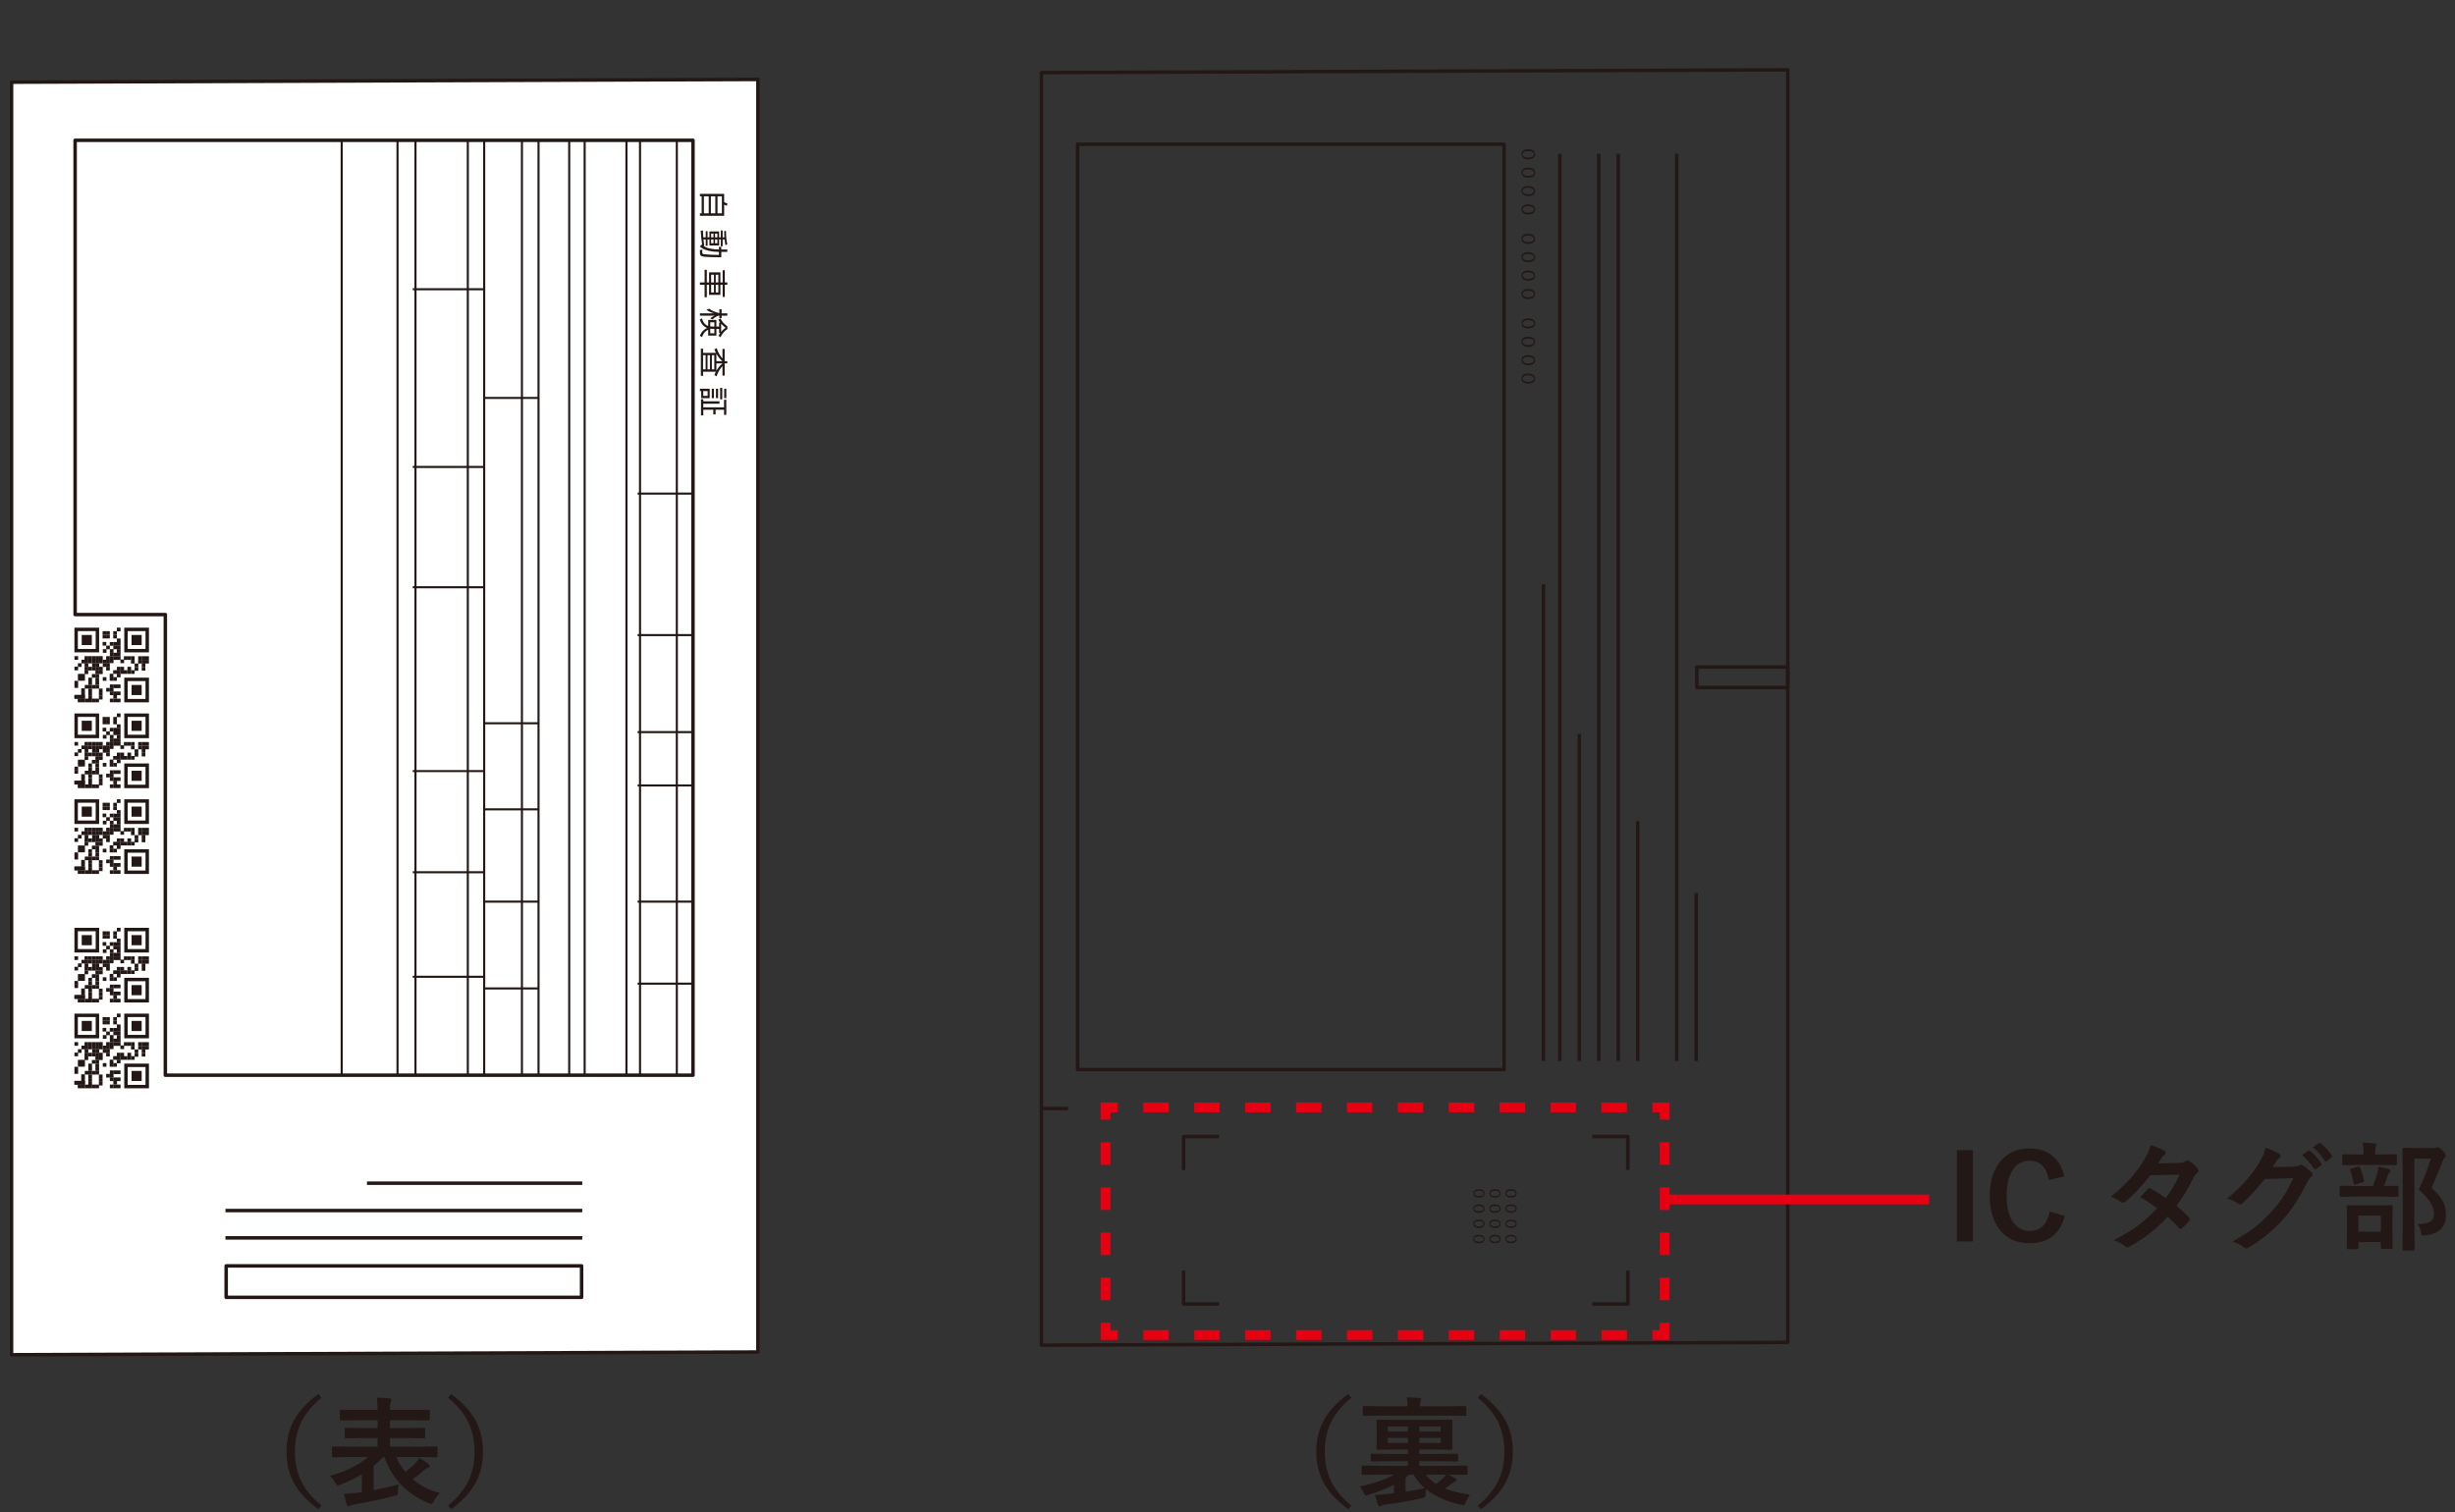 <?xml version="1.0" encoding="utf-8"?>
<!-- Generator: Adobe Illustrator 27.4.0, SVG Export Plug-In . SVG Version: 6.00 Build 0)  -->
<svg version="1.1" xmlns="http://www.w3.org/2000/svg" xmlns:xlink="http://www.w3.org/1999/xlink" x="0px" y="0px"
	 viewBox="0 0 500 308" enable-background="new 0 0 500 308" xml:space="preserve">
<rect x="0" y="0" width="500" height="308" fill="#333333" stroke="none"/>
<g id="レイヤー_1">
	<g>
		<polygon fill="none" stroke="#231815" stroke-width="0.709" stroke-linejoin="round" points="212.097,14.788 212.097,274.012 
			364.105,273.455 364.105,14.231 		"/>
		
			<rect x="168.658" y="80.195" transform="matrix(4.489038e-11 -1 1 4.489038e-11 139.283 386.534)" fill="none" stroke="#231815" stroke-width="0.709" stroke-linejoin="round" width="188.501" height="86.862"/>
		
			<line fill="none" stroke="#231815" stroke-width="0.709" stroke-linejoin="round" x1="212.097" y1="225.811" x2="217.529" y2="225.811"/>
		
			<rect x="352.761" y="128.709" transform="matrix(4.485929e-11 -1 1 4.485929e-11 216.885 492.815)" fill="none" stroke="#231815" stroke-width="0.709" stroke-linejoin="round" width="4.177" height="18.511"/>
		<polyline fill="none" stroke="#231815" stroke-width="0.709" stroke-linejoin="round" points="331.535,238.341 331.535,231.519 
			324.296,231.519 		"/>
		<polyline fill="none" stroke="#231815" stroke-width="0.709" stroke-linejoin="round" points="331.535,258.806 331.535,265.628 
			324.296,265.628 		"/>
		<polyline fill="none" stroke="#231815" stroke-width="0.709" stroke-linejoin="round" points="241.054,238.341 241.054,231.519 
			248.292,231.519 		"/>
		<polyline fill="none" stroke="#231815" stroke-width="0.709" stroke-linejoin="round" points="241.054,258.806 241.054,265.628 
			248.292,265.628 		"/>
		
			<line fill="none" stroke="#231815" stroke-width="0.709" stroke-linejoin="round" x1="314.343" y1="216.136" x2="314.343" y2="119.031"/>
		
			<line fill="none" stroke="#231815" stroke-width="0.709" stroke-linejoin="round" x1="317.684" y1="216.136" x2="317.684" y2="31.324"/>
		
			<line fill="none" stroke="#231815" stroke-width="0.709" stroke-linejoin="round" x1="321.651" y1="216.136" x2="321.651" y2="149.52"/>
		
			<line fill="none" stroke="#231815" stroke-width="0.709" stroke-linejoin="round" x1="325.618" y1="216.136" x2="325.618" y2="31.324"/>
		
			<line fill="none" stroke="#231815" stroke-width="0.709" stroke-linejoin="round" x1="329.586" y1="216.136" x2="329.586" y2="31.324"/>
		
			<line fill="none" stroke="#231815" stroke-width="0.709" stroke-linejoin="round" x1="333.553" y1="216.136" x2="333.553" y2="167.27"/>
		
			<line fill="none" stroke="#231815" stroke-width="0.709" stroke-linejoin="round" x1="341.487" y1="216.136" x2="341.487" y2="31.324"/>
		
			<line fill="none" stroke="#231815" stroke-width="0.709" stroke-linejoin="round" x1="345.455" y1="216.136" x2="345.455" y2="181.888"/>
		<g>
			<g>
				<path fill="#231815" d="M301.21,253.241c-0.779,0-1.157-0.368-1.157-0.873c0-0.512,0.399-0.826,1.127-0.826
					c0.773,0,1.172,0.328,1.172,0.866C302.351,252.899,301.953,253.241,301.21,253.241z M301.191,251.845
					c-0.556,0-0.939,0.162-0.939,0.541c0,0.321,0.354,0.548,0.939,0.548c0.586,0,0.958-0.198,0.958-0.537
					C302.149,251.997,301.721,251.845,301.191,251.845z"/>
			</g>
			<g>
				<path fill="#231815" d="M301.21,250.145c-0.779,0-1.157-0.368-1.157-0.873c0-0.512,0.399-0.826,1.127-0.826
					c0.773,0,1.172,0.328,1.172,0.866C302.351,249.803,301.953,250.145,301.21,250.145z M301.191,248.75
					c-0.556,0-0.939,0.162-0.939,0.541c0,0.321,0.354,0.548,0.939,0.548c0.586,0,0.958-0.198,0.958-0.537
					C302.149,248.902,301.721,248.75,301.191,248.75z"/>
			</g>
			<g>
				<path fill="#231815" d="M301.21,247.05c-0.779,0-1.157-0.368-1.157-0.873c0-0.512,0.399-0.826,1.127-0.826
					c0.773,0,1.172,0.328,1.172,0.866C302.351,246.708,301.953,247.05,301.21,247.05z M301.191,245.655
					c-0.556,0-0.939,0.162-0.939,0.541c0,0.321,0.354,0.548,0.939,0.548c0.586,0,0.958-0.198,0.958-0.537
					C302.149,245.806,301.721,245.655,301.191,245.655z"/>
			</g>
			<g>
				<path fill="#231815" d="M301.21,243.955c-0.779,0-1.157-0.368-1.157-0.873c0-0.512,0.399-0.826,1.127-0.826
					c0.773,0,1.172,0.328,1.172,0.866C302.351,243.612,301.953,243.955,301.21,243.955z M301.191,242.559
					c-0.556,0-0.939,0.162-0.939,0.541c0,0.321,0.354,0.548,0.939,0.548c0.586,0,0.958-0.198,0.958-0.537
					C302.149,242.711,301.721,242.559,301.191,242.559z"/>
			</g>
		</g>
		<g>
			<g>
				<path fill="#231815" d="M304.484,253.241c-0.779,0-1.157-0.368-1.157-0.873c0-0.512,0.399-0.826,1.127-0.826
					c0.773,0,1.172,0.328,1.172,0.866C305.626,252.899,305.227,253.241,304.484,253.241z M304.466,251.845
					c-0.556,0-0.939,0.162-0.939,0.541c0,0.321,0.354,0.548,0.939,0.548c0.586,0,0.958-0.198,0.958-0.537
					C305.424,251.997,304.995,251.845,304.466,251.845z"/>
			</g>
			<g>
				<path fill="#231815" d="M304.484,250.145c-0.779,0-1.157-0.368-1.157-0.873c0-0.512,0.399-0.826,1.127-0.826
					c0.773,0,1.172,0.328,1.172,0.866C305.626,249.803,305.227,250.145,304.484,250.145z M304.466,248.75
					c-0.556,0-0.939,0.162-0.939,0.541c0,0.321,0.354,0.548,0.939,0.548c0.586,0,0.958-0.198,0.958-0.537
					C305.424,248.902,304.995,248.75,304.466,248.75z"/>
			</g>
			<g>
				<path fill="#231815" d="M304.484,247.05c-0.779,0-1.157-0.368-1.157-0.873c0-0.512,0.399-0.826,1.127-0.826
					c0.773,0,1.172,0.328,1.172,0.866C305.626,246.708,305.227,247.05,304.484,247.05z M304.466,245.655
					c-0.556,0-0.939,0.162-0.939,0.541c0,0.321,0.354,0.548,0.939,0.548c0.586,0,0.958-0.198,0.958-0.537
					C305.424,245.806,304.995,245.655,304.466,245.655z"/>
			</g>
			<g>
				<path fill="#231815" d="M304.484,243.955c-0.779,0-1.157-0.368-1.157-0.873c0-0.512,0.399-0.826,1.127-0.826
					c0.773,0,1.172,0.328,1.172,0.866C305.626,243.612,305.227,243.955,304.484,243.955z M304.466,242.559
					c-0.556,0-0.939,0.162-0.939,0.541c0,0.321,0.354,0.548,0.939,0.548c0.586,0,0.958-0.198,0.958-0.537
					C305.424,242.711,304.995,242.559,304.466,242.559z"/>
			</g>
		</g>
		<g>
			<g>
				<path fill="#231815" d="M307.759,253.241c-0.779,0-1.157-0.368-1.157-0.873c0-0.512,0.399-0.826,1.127-0.826
					c0.773,0,1.172,0.328,1.172,0.866C308.9,252.899,308.502,253.241,307.759,253.241z M307.741,251.845
					c-0.556,0-0.939,0.162-0.939,0.541c0,0.321,0.354,0.548,0.939,0.548c0.586,0,0.958-0.198,0.958-0.537
					C308.698,251.997,308.27,251.845,307.741,251.845z"/>
			</g>
			<g>
				<path fill="#231815" d="M307.759,250.145c-0.779,0-1.157-0.368-1.157-0.873c0-0.512,0.399-0.826,1.127-0.826
					c0.773,0,1.172,0.328,1.172,0.866C308.9,249.803,308.502,250.145,307.759,250.145z M307.741,248.75
					c-0.556,0-0.939,0.162-0.939,0.541c0,0.321,0.354,0.548,0.939,0.548c0.586,0,0.958-0.198,0.958-0.537
					C308.698,248.902,308.27,248.75,307.741,248.75z"/>
			</g>
			<g>
				<path fill="#231815" d="M307.759,247.05c-0.779,0-1.157-0.368-1.157-0.873c0-0.512,0.399-0.826,1.127-0.826
					c0.773,0,1.172,0.328,1.172,0.866C308.9,246.708,308.502,247.05,307.759,247.05z M307.741,245.655
					c-0.556,0-0.939,0.162-0.939,0.541c0,0.321,0.354,0.548,0.939,0.548c0.586,0,0.958-0.198,0.958-0.537
					C308.698,245.806,308.27,245.655,307.741,245.655z"/>
			</g>
			<g>
				<path fill="#231815" d="M307.759,243.955c-0.779,0-1.157-0.368-1.157-0.873c0-0.512,0.399-0.826,1.127-0.826
					c0.773,0,1.172,0.328,1.172,0.866C308.9,243.612,308.502,243.955,307.759,243.955z M307.741,242.559
					c-0.556,0-0.939,0.162-0.939,0.541c0,0.321,0.354,0.548,0.939,0.548c0.586,0,0.958-0.198,0.958-0.537
					C308.698,242.711,308.27,242.559,307.741,242.559z"/>
			</g>
		</g>
		<g>
			<g>
				<path fill="#231815" d="M311.271,78.147c-0.943,0-1.4-0.445-1.4-1.056c0-0.62,0.482-0.999,1.364-0.999
					c0.935,0,1.418,0.397,1.418,1.048C312.653,77.733,312.17,78.147,311.271,78.147z M311.249,76.459
					c-0.672,0-1.136,0.196-1.136,0.655c0,0.389,0.428,0.663,1.136,0.663c0.709,0,1.159-0.239,1.159-0.65
					C312.408,76.642,311.889,76.459,311.249,76.459z"/>
			</g>
			<g>
				<path fill="#231815" d="M311.271,74.402c-0.943,0-1.4-0.445-1.4-1.056c0-0.62,0.482-0.999,1.364-0.999
					c0.935,0,1.418,0.397,1.418,1.048C312.653,73.987,312.17,74.402,311.271,74.402z M311.249,72.713
					c-0.672,0-1.136,0.196-1.136,0.655c0,0.389,0.428,0.663,1.136,0.663c0.709,0,1.159-0.239,1.159-0.65
					C312.408,72.897,311.889,72.713,311.249,72.713z"/>
			</g>
			<g>
				<path fill="#231815" d="M311.271,70.656c-0.943,0-1.4-0.445-1.4-1.056c0-0.62,0.482-0.999,1.364-0.999
					c0.935,0,1.418,0.397,1.418,1.048C312.653,70.242,312.17,70.656,311.271,70.656z M311.249,68.968
					c-0.672,0-1.136,0.196-1.136,0.655c0,0.389,0.428,0.663,1.136,0.663c0.709,0,1.159-0.239,1.159-0.65
					C312.408,69.151,311.889,68.968,311.249,68.968z"/>
			</g>
			<g>
				<path fill="#231815" d="M311.271,66.911c-0.943,0-1.4-0.445-1.4-1.056c0-0.62,0.482-0.999,1.364-0.999
					c0.935,0,1.418,0.397,1.418,1.048C312.653,66.496,312.17,66.911,311.271,66.911z M311.249,65.222
					c-0.672,0-1.136,0.196-1.136,0.655c0,0.389,0.428,0.663,1.136,0.663c0.709,0,1.159-0.239,1.159-0.65
					C312.408,65.406,311.889,65.222,311.249,65.222z"/>
			</g>
		</g>
		<g>
			<g>
				<path fill="#231815" d="M311.271,60.919c-0.943,0-1.4-0.445-1.4-1.056c0-0.62,0.482-0.999,1.364-0.999
					c0.935,0,1.418,0.397,1.418,1.048C312.653,60.504,312.17,60.919,311.271,60.919z M311.249,59.23
					c-0.672,0-1.136,0.196-1.136,0.655c0,0.389,0.428,0.663,1.136,0.663c0.709,0,1.159-0.239,1.159-0.65
					C312.408,59.413,311.889,59.23,311.249,59.23z"/>
			</g>
			<g>
				<path fill="#231815" d="M311.271,57.173c-0.943,0-1.4-0.445-1.4-1.056c0-0.62,0.482-0.999,1.364-0.999
					c0.935,0,1.418,0.397,1.418,1.048C312.653,56.759,312.17,57.173,311.271,57.173z M311.249,55.485
					c-0.672,0-1.136,0.196-1.136,0.655c0,0.389,0.428,0.663,1.136,0.663c0.709,0,1.159-0.239,1.159-0.65
					C312.408,55.668,311.889,55.485,311.249,55.485z"/>
			</g>
			<g>
				<path fill="#231815" d="M311.271,53.428c-0.943,0-1.4-0.445-1.4-1.056c0-0.62,0.482-0.999,1.364-0.999
					c0.935,0,1.418,0.397,1.418,1.048C312.653,53.013,312.17,53.428,311.271,53.428z M311.249,51.739
					c-0.672,0-1.136,0.196-1.136,0.655c0,0.389,0.428,0.663,1.136,0.663c0.709,0,1.159-0.239,1.159-0.65
					C312.408,51.922,311.889,51.739,311.249,51.739z"/>
			</g>
			<g>
				<path fill="#231815" d="M311.271,49.682c-0.943,0-1.4-0.445-1.4-1.056c0-0.62,0.482-0.999,1.364-0.999
					c0.935,0,1.418,0.397,1.418,1.048C312.653,49.268,312.17,49.682,311.271,49.682z M311.249,47.994
					c-0.672,0-1.136,0.196-1.136,0.655c0,0.389,0.428,0.663,1.136,0.663c0.709,0,1.159-0.239,1.159-0.65
					C312.408,48.177,311.889,47.994,311.249,47.994z"/>
			</g>
		</g>
		<g>
			<g>
				<path fill="#231815" d="M311.271,43.69c-0.943,0-1.4-0.445-1.4-1.056c0-0.62,0.482-0.999,1.364-0.999
					c0.935,0,1.418,0.397,1.418,1.048C312.653,43.276,312.17,43.69,311.271,43.69z M311.249,42.001
					c-0.672,0-1.136,0.196-1.136,0.655c0,0.389,0.428,0.663,1.136,0.663c0.709,0,1.159-0.239,1.159-0.65
					C312.408,42.185,311.889,42.001,311.249,42.001z"/>
			</g>
			<g>
				<path fill="#231815" d="M311.271,39.944c-0.943,0-1.4-0.445-1.4-1.056c0-0.62,0.482-0.999,1.364-0.999
					c0.935,0,1.418,0.397,1.418,1.048C312.653,39.53,312.17,39.944,311.271,39.944z M311.249,38.256
					c-0.672,0-1.136,0.196-1.136,0.655c0,0.389,0.428,0.663,1.136,0.663c0.709,0,1.159-0.239,1.159-0.65
					C312.408,38.439,311.889,38.256,311.249,38.256z"/>
			</g>
			<g>
				<path fill="#231815" d="M311.271,36.199c-0.943,0-1.4-0.445-1.4-1.056c0-0.62,0.482-0.999,1.364-0.999
					c0.935,0,1.418,0.397,1.418,1.048C312.653,35.785,312.17,36.199,311.271,36.199z M311.249,34.51
					c-0.672,0-1.136,0.196-1.136,0.655c0,0.389,0.428,0.663,1.136,0.663c0.709,0,1.159-0.239,1.159-0.65
					C312.408,34.694,311.889,34.51,311.249,34.51z"/>
			</g>
			<g>
				<path fill="#231815" d="M311.271,32.453c-0.943,0-1.4-0.445-1.4-1.056c0-0.62,0.482-0.999,1.364-0.999
					c0.935,0,1.418,0.397,1.418,1.048C312.653,32.039,312.17,32.453,311.271,32.453z M311.249,30.765
					c-0.672,0-1.136,0.196-1.136,0.655c0,0.389,0.428,0.663,1.136,0.663c0.709,0,1.159-0.239,1.159-0.65
					C312.408,30.948,311.889,30.765,311.249,30.765z"/>
			</g>
		</g>
	</g>
	<g>
		<polygon fill="#FFFFFF" stroke="#231815" stroke-width="0.709" stroke-linejoin="round" points="154.362,275.408 154.362,16.185 
			2.354,16.741 2.354,275.965 		"/>
		<g>
			<rect x="15.157" y="127.852" fill="#FFFFFF" width="15.154" height="15.212"/>
			<g>
				<rect x="25.308" y="138.042" fill="#231815" width="5.029" height="5.029"/>
				<rect x="26.006" y="138.741" fill="#FFFFFF" width="3.631" height="3.632"/>
				<rect x="26.793" y="139.527" fill="#231815" width="2.059" height="2.059"/>
			</g>
			<g>
				<rect x="25.308" y="127.86" fill="#231815" width="5.029" height="5.029"/>
				<rect x="26.006" y="128.559" fill="#FFFFFF" width="3.631" height="3.631"/>
				<rect x="26.793" y="129.345" fill="#231815" width="2.059" height="2.059"/>
			</g>
			<g>
				<rect x="15.158" y="127.86" fill="#231815" width="5.028" height="5.029"/>
				<rect x="15.857" y="128.559" fill="#FFFFFF" width="3.631" height="3.631"/>
				<rect x="16.643" y="129.345" fill="#231815" width="2.059" height="2.059"/>
			</g>
			<rect x="20.929" y="137.934" fill="#231815" width="0.746" height="0.747"/>
			<rect x="22.342" y="137.934" fill="#231815" width="0.747" height="0.747"/>
			<rect x="22.342" y="137.244" fill="#231815" width="0.747" height="0.747"/>
			<rect x="23.065" y="137.934" fill="#231815" width="0.747" height="0.747"/>
			<rect x="23.804" y="127.854" fill="#231815" width="0.747" height="0.747"/>
			<rect x="23.804" y="130.064" fill="#231815" width="0.747" height="0.746"/>
			<rect x="23.804" y="130.787" fill="#231815" width="0.747" height="0.747"/>
			<rect x="23.804" y="131.51" fill="#231815" width="0.747" height="0.746"/>
			<rect x="23.081" y="130.787" fill="#231815" width="0.747" height="0.747"/>
			<rect x="22.358" y="130.787" fill="#231815" width="0.747" height="0.747"/>
			<rect x="23.081" y="131.51" fill="#231815" width="0.747" height="0.746"/>
			<rect x="21.629" y="131.51" fill="#231815" width="0.746" height="0.746"/>
			<rect x="23.804" y="132.233" fill="#231815" width="0.747" height="0.747"/>
			<rect x="22.374" y="132.233" fill="#231815" width="0.747" height="0.747"/>
			<rect x="20.945" y="132.233" fill="#231815" width="0.747" height="0.747"/>
			<rect x="23.804" y="132.956" fill="#231815" width="0.747" height="0.746"/>
			<rect x="23.804" y="133.678" fill="#231815" width="0.747" height="0.747"/>
			<rect x="21.62" y="133.662" fill="#231815" width="0.746" height="0.747"/>
			<rect x="21.62" y="134.385" fill="#231815" width="0.746" height="0.746"/>
			<rect x="20.174" y="133.662" fill="#231815" width="0.747" height="0.747"/>
			<rect x="20.174" y="134.385" fill="#231815" width="0.747" height="0.746"/>
			<rect x="19.435" y="133.662" fill="#231815" width="0.746" height="0.747"/>
			<rect x="19.435" y="134.385" fill="#231815" width="0.746" height="0.746"/>
			<rect x="18.696" y="133.662" fill="#231815" width="0.747" height="0.747"/>
			<rect x="18.696" y="134.385" fill="#231815" width="0.747" height="0.746"/>
			<rect x="17.958" y="133.662" fill="#231815" width="0.746" height="0.747"/>
			<rect x="17.958" y="134.385" fill="#231815" width="0.746" height="0.746"/>
			<rect x="17.219" y="133.662" fill="#231815" width="0.747" height="0.747"/>
			<rect x="20.174" y="135.83" fill="#231815" width="0.747" height="0.747"/>
			<rect x="19.435" y="135.83" fill="#231815" width="0.746" height="0.747"/>
			<rect x="18.696" y="135.83" fill="#231815" width="0.747" height="0.747"/>
			<rect x="17.958" y="135.83" fill="#231815" width="0.746" height="0.747"/>
			<rect x="17.219" y="135.83" fill="#231815" width="0.747" height="0.747"/>
			<rect x="20.174" y="136.569" fill="#231815" width="0.747" height="0.746"/>
			<rect x="19.435" y="136.569" fill="#231815" width="0.746" height="0.746"/>
			<rect x="19.435" y="137.308" fill="#231815" width="0.746" height="0.747"/>
			<rect x="18.713" y="137.308" fill="#231815" width="0.747" height="0.747"/>
			<rect x="19.435" y="138.047" fill="#231815" width="0.746" height="0.747"/>
			<rect x="19.435" y="138.786" fill="#231815" width="0.746" height="0.747"/>
			<rect x="19.435" y="139.525" fill="#231815" width="0.746" height="0.747"/>
			<rect x="18.713" y="139.525" fill="#231815" width="0.747" height="0.747"/>
			<rect x="17.99" y="139.525" fill="#231815" width="0.747" height="0.747"/>
			<rect x="17.99" y="138.786" fill="#231815" width="0.747" height="0.747"/>
			<rect x="17.99" y="138.047" fill="#231815" width="0.747" height="0.747"/>
			<rect x="17.99" y="141.692" fill="#231815" width="0.747" height="0.746"/>
			<rect x="17.99" y="141.003" fill="#231815" width="0.747" height="0.746"/>
			<rect x="17.99" y="140.264" fill="#231815" width="0.747" height="0.747"/>
			<rect x="20.142" y="141.741" fill="#231815" width="0.746" height="0.747"/>
			<rect x="20.142" y="141.003" fill="#231815" width="0.746" height="0.746"/>
			<rect x="20.142" y="140.264" fill="#231815" width="0.746" height="0.747"/>
			<rect x="17.267" y="139.525" fill="#231815" width="0.747" height="0.747"/>
			<rect x="17.219" y="136.569" fill="#231815" width="0.747" height="0.746"/>
			<rect x="15.163" y="133.662" fill="#231815" width="0.746" height="0.747"/>
			<rect x="15.163" y="135.798" fill="#231815" width="0.746" height="0.747"/>
			<rect x="15.163" y="138.689" fill="#231815" width="0.746" height="0.747"/>
			<rect x="15.163" y="139.38" fill="#231815" width="0.746" height="0.747"/>
			<rect x="15.163" y="141.547" fill="#231815" width="0.746" height="0.746"/>
			<rect x="17.219" y="134.385" fill="#231815" width="0.747" height="0.746"/>
			<rect x="16.592" y="134.385" fill="#231815" width="0.746" height="0.746"/>
			<rect x="21.62" y="135.108" fill="#231815" width="0.746" height="0.747"/>
			<rect x="20.929" y="134.385" fill="#231815" width="0.747" height="0.746"/>
			<rect x="20.929" y="135.108" fill="#231815" width="0.747" height="0.747"/>
			<rect x="19.451" y="135.108" fill="#231815" width="0.747" height="0.747"/>
			<rect x="18.761" y="135.108" fill="#231815" width="0.746" height="0.747"/>
			<rect x="17.235" y="135.108" fill="#231815" width="0.746" height="0.747"/>
			<rect x="15.87" y="135.108" fill="#231815" width="0.747" height="0.747"/>
			<rect x="21.62" y="135.831" fill="#231815" width="0.746" height="0.746"/>
			<rect x="23.081" y="132.956" fill="#231815" width="0.747" height="0.746"/>
			<rect x="23.081" y="133.678" fill="#231815" width="0.747" height="0.747"/>
			<rect x="22.374" y="132.956" fill="#231815" width="0.746" height="0.746"/>
			<rect x="22.374" y="133.678" fill="#231815" width="0.746" height="0.747"/>
			<rect x="23.804" y="139.428" fill="#231815" width="0.747" height="0.747"/>
			<rect x="23.081" y="139.428" fill="#231815" width="0.747" height="0.747"/>
			<rect x="22.374" y="139.428" fill="#231815" width="0.746" height="0.747"/>
			<rect x="23.804" y="140.858" fill="#231815" width="0.747" height="0.747"/>
			<rect x="23.081" y="140.858" fill="#231815" width="0.747" height="0.747"/>
			<rect x="22.374" y="140.858" fill="#231815" width="0.746" height="0.747"/>
			<rect x="22.374" y="140.135" fill="#231815" width="0.746" height="0.746"/>
			<rect x="21.62" y="140.135" fill="#231815" width="0.746" height="0.746"/>
			<rect x="23.804" y="142.311" fill="#231815" width="0.747" height="0.746"/>
			<rect x="23.081" y="142.311" fill="#231815" width="0.747" height="0.746"/>
			<rect x="23.081" y="141.556" fill="#231815" width="0.747" height="0.746"/>
			<rect x="22.374" y="142.311" fill="#231815" width="0.746" height="0.746"/>
			<rect x="19.419" y="142.318" fill="#231815" width="0.747" height="0.747"/>
			<rect x="18.697" y="142.318" fill="#231815" width="0.747" height="0.747"/>
			<rect x="17.99" y="142.318" fill="#231815" width="0.747" height="0.747"/>
			<rect x="17.267" y="142.318" fill="#231815" width="0.747" height="0.747"/>
			<rect x="16.545" y="142.318" fill="#231815" width="0.747" height="0.747"/>
			<rect x="15.838" y="142.318" fill="#231815" width="0.746" height="0.747"/>
			<rect x="16.545" y="141.547" fill="#231815" width="0.747" height="0.746"/>
			<rect x="15.838" y="141.547" fill="#231815" width="0.746" height="0.746"/>
			<rect x="15.163" y="141.595" fill="#231815" width="0.746" height="0.746"/>
			<rect x="16.545" y="141.595" fill="#231815" width="0.747" height="0.746"/>
			<rect x="16.545" y="140.858" fill="#231815" width="0.747" height="0.747"/>
			<rect x="16.545" y="140.216" fill="#231815" width="0.747" height="0.747"/>
			<rect x="16.545" y="137.919" fill="#231815" width="0.747" height="0.747"/>
			<rect x="16.545" y="137.276" fill="#231815" width="0.747" height="0.746"/>
			<rect x="15.87" y="137.919" fill="#231815" width="0.747" height="0.747"/>
			<rect x="15.87" y="137.276" fill="#231815" width="0.747" height="0.746"/>
			<rect x="15.838" y="141.595" fill="#231815" width="0.746" height="0.746"/>
			<rect x="22.374" y="134.337" fill="#231815" width="0.746" height="0.747"/>
			<rect x="25.956" y="133.678" fill="#231815" width="0.746" height="0.747"/>
			<rect x="25.233" y="133.678" fill="#231815" width="0.747" height="0.747"/>
			<rect x="26.678" y="133.678" fill="#231815" width="0.746" height="0.747"/>
			<rect x="26.678" y="134.417" fill="#231815" width="0.746" height="0.747"/>
			<rect x="26.678" y="136.521" fill="#231815" width="0.746" height="0.746"/>
			<rect x="25.94" y="136.521" fill="#231815" width="0.747" height="0.746"/>
			<rect x="25.201" y="136.521" fill="#231815" width="0.746" height="0.746"/>
			<rect x="24.462" y="136.521" fill="#231815" width="0.747" height="0.746"/>
			<rect x="23.723" y="136.521" fill="#231815" width="0.747" height="0.746"/>
			<rect x="23.044" y="136.521" fill="#231815" width="0.747" height="0.746"/>
			<rect x="28.14" y="133.678" fill="#231815" width="0.746" height="0.747"/>
			<rect x="28.14" y="134.417" fill="#231815" width="0.746" height="0.747"/>
			<rect x="28.863" y="133.678" fill="#231815" width="0.746" height="0.747"/>
			<rect x="28.863" y="134.417" fill="#231815" width="0.746" height="0.747"/>
			<rect x="28.863" y="135.124" fill="#231815" width="0.746" height="0.746"/>
			<rect x="28.863" y="135.862" fill="#231815" width="0.746" height="0.747"/>
			<rect x="29.585" y="133.678" fill="#231815" width="0.746" height="0.747"/>
			<rect x="29.585" y="134.417" fill="#231815" width="0.746" height="0.747"/>
			<rect x="27.419" y="135.156" fill="#231815" width="0.747" height="0.747"/>
			<rect x="27.419" y="135.895" fill="#231815" width="0.747" height="0.747"/>
			<rect x="24.526" y="134.337" fill="#231815" width="0.746" height="0.747"/>
			<rect x="24.526" y="135.831" fill="#231815" width="0.746" height="0.746"/>
			<rect x="23.804" y="135.831" fill="#231815" width="0.746" height="0.746"/>
			<rect x="23.804" y="137.228" fill="#231815" width="0.746" height="0.747"/>
			<rect x="25.956" y="135.831" fill="#231815" width="0.746" height="0.746"/>
			<rect x="23.065" y="128.571" fill="#231815" width="0.747" height="0.746"/>
			<rect x="23.065" y="129.309" fill="#231815" width="0.747" height="0.747"/>
			<rect x="21.62" y="128.571" fill="#231815" width="0.746" height="0.746"/>
			<rect x="21.62" y="129.309" fill="#231815" width="0.746" height="0.747"/>
			<rect x="20.897" y="128.571" fill="#231815" width="0.747" height="0.746"/>
			<rect x="20.897" y="129.309" fill="#231815" width="0.747" height="0.747"/>
			<rect x="20.897" y="130.766" fill="#231815" width="0.747" height="0.747"/>
		</g>
		<g>
			<rect x="15.157" y="145.33" fill="#FFFFFF" width="15.154" height="15.212"/>
			<g>
				<rect x="25.308" y="155.52" fill="#231815" width="5.029" height="5.029"/>
				<rect x="26.006" y="156.219" fill="#FFFFFF" width="3.631" height="3.632"/>
				<rect x="26.793" y="157.005" fill="#231815" width="2.059" height="2.059"/>
			</g>
			<g>
				<rect x="25.308" y="145.339" fill="#231815" width="5.029" height="5.029"/>
				<rect x="26.006" y="146.037" fill="#FFFFFF" width="3.631" height="3.631"/>
				<rect x="26.793" y="146.823" fill="#231815" width="2.059" height="2.059"/>
			</g>
			<g>
				<rect x="15.158" y="145.339" fill="#231815" width="5.028" height="5.029"/>
				<rect x="15.857" y="146.037" fill="#FFFFFF" width="3.631" height="3.631"/>
				<rect x="16.643" y="146.823" fill="#231815" width="2.059" height="2.059"/>
			</g>
			<rect x="20.929" y="155.413" fill="#231815" width="0.746" height="0.747"/>
			<rect x="22.342" y="155.413" fill="#231815" width="0.747" height="0.747"/>
			<rect x="22.342" y="154.722" fill="#231815" width="0.747" height="0.747"/>
			<rect x="23.065" y="155.413" fill="#231815" width="0.747" height="0.747"/>
			<rect x="23.804" y="145.333" fill="#231815" width="0.747" height="0.747"/>
			<rect x="23.804" y="147.542" fill="#231815" width="0.747" height="0.746"/>
			<rect x="23.804" y="148.265" fill="#231815" width="0.747" height="0.747"/>
			<rect x="23.804" y="148.988" fill="#231815" width="0.747" height="0.746"/>
			<rect x="23.081" y="148.265" fill="#231815" width="0.747" height="0.747"/>
			<rect x="22.358" y="148.265" fill="#231815" width="0.747" height="0.747"/>
			<rect x="23.081" y="148.988" fill="#231815" width="0.747" height="0.746"/>
			<rect x="21.629" y="148.988" fill="#231815" width="0.746" height="0.746"/>
			<rect x="23.804" y="149.711" fill="#231815" width="0.747" height="0.747"/>
			<rect x="22.374" y="149.711" fill="#231815" width="0.747" height="0.747"/>
			<rect x="20.945" y="149.711" fill="#231815" width="0.747" height="0.747"/>
			<rect x="23.804" y="150.434" fill="#231815" width="0.747" height="0.746"/>
			<rect x="23.804" y="151.156" fill="#231815" width="0.747" height="0.747"/>
			<rect x="21.62" y="151.141" fill="#231815" width="0.746" height="0.747"/>
			<rect x="21.62" y="151.863" fill="#231815" width="0.746" height="0.746"/>
			<rect x="20.174" y="151.141" fill="#231815" width="0.747" height="0.747"/>
			<rect x="20.174" y="151.863" fill="#231815" width="0.747" height="0.746"/>
			<rect x="19.435" y="151.141" fill="#231815" width="0.746" height="0.747"/>
			<rect x="19.435" y="151.863" fill="#231815" width="0.746" height="0.746"/>
			<rect x="18.696" y="151.141" fill="#231815" width="0.747" height="0.747"/>
			<rect x="18.696" y="151.863" fill="#231815" width="0.747" height="0.746"/>
			<rect x="17.958" y="151.141" fill="#231815" width="0.746" height="0.747"/>
			<rect x="17.958" y="151.863" fill="#231815" width="0.746" height="0.746"/>
			<rect x="17.219" y="151.141" fill="#231815" width="0.747" height="0.747"/>
			<rect x="20.174" y="153.309" fill="#231815" width="0.747" height="0.747"/>
			<rect x="19.435" y="153.309" fill="#231815" width="0.746" height="0.747"/>
			<rect x="18.696" y="153.309" fill="#231815" width="0.747" height="0.747"/>
			<rect x="17.958" y="153.309" fill="#231815" width="0.746" height="0.747"/>
			<rect x="17.219" y="153.309" fill="#231815" width="0.747" height="0.747"/>
			<rect x="20.174" y="154.048" fill="#231815" width="0.747" height="0.746"/>
			<rect x="19.435" y="154.048" fill="#231815" width="0.746" height="0.746"/>
			<rect x="19.435" y="154.786" fill="#231815" width="0.746" height="0.747"/>
			<rect x="18.713" y="154.786" fill="#231815" width="0.747" height="0.747"/>
			<rect x="19.435" y="155.525" fill="#231815" width="0.746" height="0.747"/>
			<rect x="19.435" y="156.264" fill="#231815" width="0.746" height="0.747"/>
			<rect x="19.435" y="157.003" fill="#231815" width="0.746" height="0.747"/>
			<rect x="18.713" y="157.003" fill="#231815" width="0.747" height="0.747"/>
			<rect x="17.99" y="157.003" fill="#231815" width="0.747" height="0.747"/>
			<rect x="17.99" y="156.264" fill="#231815" width="0.747" height="0.747"/>
			<rect x="17.99" y="155.525" fill="#231815" width="0.747" height="0.747"/>
			<rect x="17.99" y="159.17" fill="#231815" width="0.747" height="0.746"/>
			<rect x="17.99" y="158.481" fill="#231815" width="0.747" height="0.746"/>
			<rect x="17.99" y="157.742" fill="#231815" width="0.747" height="0.747"/>
			<rect x="20.142" y="159.219" fill="#231815" width="0.746" height="0.747"/>
			<rect x="20.142" y="158.481" fill="#231815" width="0.746" height="0.746"/>
			<rect x="20.142" y="157.742" fill="#231815" width="0.746" height="0.747"/>
			<rect x="17.267" y="157.003" fill="#231815" width="0.747" height="0.747"/>
			<rect x="17.219" y="154.048" fill="#231815" width="0.747" height="0.746"/>
			<rect x="15.163" y="151.141" fill="#231815" width="0.746" height="0.747"/>
			<rect x="15.163" y="153.277" fill="#231815" width="0.746" height="0.747"/>
			<rect x="15.163" y="156.167" fill="#231815" width="0.746" height="0.747"/>
			<rect x="15.163" y="156.858" fill="#231815" width="0.746" height="0.747"/>
			<rect x="15.163" y="159.026" fill="#231815" width="0.746" height="0.746"/>
			<rect x="17.219" y="151.863" fill="#231815" width="0.747" height="0.746"/>
			<rect x="16.592" y="151.863" fill="#231815" width="0.746" height="0.746"/>
			<rect x="21.62" y="152.586" fill="#231815" width="0.746" height="0.747"/>
			<rect x="20.929" y="151.863" fill="#231815" width="0.747" height="0.746"/>
			<rect x="20.929" y="152.586" fill="#231815" width="0.747" height="0.747"/>
			<rect x="19.451" y="152.586" fill="#231815" width="0.747" height="0.747"/>
			<rect x="18.761" y="152.586" fill="#231815" width="0.746" height="0.747"/>
			<rect x="17.235" y="152.586" fill="#231815" width="0.746" height="0.747"/>
			<rect x="15.87" y="152.586" fill="#231815" width="0.747" height="0.747"/>
			<rect x="21.62" y="153.309" fill="#231815" width="0.746" height="0.746"/>
			<rect x="23.081" y="150.434" fill="#231815" width="0.747" height="0.746"/>
			<rect x="23.081" y="151.156" fill="#231815" width="0.747" height="0.747"/>
			<rect x="22.374" y="150.434" fill="#231815" width="0.746" height="0.746"/>
			<rect x="22.374" y="151.156" fill="#231815" width="0.746" height="0.747"/>
			<rect x="23.804" y="156.907" fill="#231815" width="0.747" height="0.747"/>
			<rect x="23.081" y="156.907" fill="#231815" width="0.747" height="0.747"/>
			<rect x="22.374" y="156.907" fill="#231815" width="0.746" height="0.747"/>
			<rect x="23.804" y="158.336" fill="#231815" width="0.747" height="0.747"/>
			<rect x="23.081" y="158.336" fill="#231815" width="0.747" height="0.747"/>
			<rect x="22.374" y="158.336" fill="#231815" width="0.746" height="0.747"/>
			<rect x="22.374" y="157.614" fill="#231815" width="0.746" height="0.746"/>
			<rect x="21.62" y="157.614" fill="#231815" width="0.746" height="0.746"/>
			<rect x="23.804" y="159.789" fill="#231815" width="0.747" height="0.746"/>
			<rect x="23.081" y="159.789" fill="#231815" width="0.747" height="0.746"/>
			<rect x="23.081" y="159.034" fill="#231815" width="0.747" height="0.746"/>
			<rect x="22.374" y="159.789" fill="#231815" width="0.746" height="0.746"/>
			<rect x="19.419" y="159.796" fill="#231815" width="0.747" height="0.747"/>
			<rect x="18.697" y="159.796" fill="#231815" width="0.747" height="0.747"/>
			<rect x="17.99" y="159.796" fill="#231815" width="0.747" height="0.747"/>
			<rect x="17.267" y="159.796" fill="#231815" width="0.747" height="0.747"/>
			<rect x="16.545" y="159.796" fill="#231815" width="0.747" height="0.747"/>
			<rect x="15.838" y="159.796" fill="#231815" width="0.746" height="0.747"/>
			<rect x="16.545" y="159.026" fill="#231815" width="0.747" height="0.746"/>
			<rect x="15.838" y="159.026" fill="#231815" width="0.746" height="0.746"/>
			<rect x="15.163" y="159.074" fill="#231815" width="0.746" height="0.746"/>
			<rect x="16.545" y="159.074" fill="#231815" width="0.747" height="0.746"/>
			<rect x="16.545" y="158.336" fill="#231815" width="0.747" height="0.747"/>
			<rect x="16.545" y="157.694" fill="#231815" width="0.747" height="0.747"/>
			<rect x="16.545" y="155.397" fill="#231815" width="0.747" height="0.747"/>
			<rect x="16.545" y="154.755" fill="#231815" width="0.747" height="0.746"/>
			<rect x="15.87" y="155.397" fill="#231815" width="0.747" height="0.747"/>
			<rect x="15.87" y="154.755" fill="#231815" width="0.747" height="0.746"/>
			<rect x="15.838" y="159.074" fill="#231815" width="0.746" height="0.746"/>
			<rect x="22.374" y="151.815" fill="#231815" width="0.746" height="0.747"/>
			<rect x="25.956" y="151.156" fill="#231815" width="0.746" height="0.747"/>
			<rect x="25.233" y="151.156" fill="#231815" width="0.747" height="0.747"/>
			<rect x="26.678" y="151.156" fill="#231815" width="0.746" height="0.747"/>
			<rect x="26.678" y="151.895" fill="#231815" width="0.746" height="0.747"/>
			<rect x="26.678" y="154" fill="#231815" width="0.746" height="0.746"/>
			<rect x="25.94" y="154" fill="#231815" width="0.747" height="0.746"/>
			<rect x="25.201" y="154" fill="#231815" width="0.746" height="0.746"/>
			<rect x="24.462" y="154" fill="#231815" width="0.747" height="0.746"/>
			<rect x="23.723" y="154" fill="#231815" width="0.747" height="0.746"/>
			<rect x="23.044" y="154" fill="#231815" width="0.747" height="0.746"/>
			<rect x="28.14" y="151.156" fill="#231815" width="0.746" height="0.747"/>
			<rect x="28.14" y="151.895" fill="#231815" width="0.746" height="0.747"/>
			<rect x="28.863" y="151.156" fill="#231815" width="0.746" height="0.747"/>
			<rect x="28.863" y="151.895" fill="#231815" width="0.746" height="0.747"/>
			<rect x="28.863" y="152.602" fill="#231815" width="0.746" height="0.746"/>
			<rect x="28.863" y="153.341" fill="#231815" width="0.746" height="0.747"/>
			<rect x="29.585" y="151.156" fill="#231815" width="0.746" height="0.747"/>
			<rect x="29.585" y="151.895" fill="#231815" width="0.746" height="0.747"/>
			<rect x="27.419" y="152.634" fill="#231815" width="0.747" height="0.747"/>
			<rect x="27.419" y="153.373" fill="#231815" width="0.747" height="0.747"/>
			<rect x="24.526" y="151.815" fill="#231815" width="0.746" height="0.747"/>
			<rect x="24.526" y="153.309" fill="#231815" width="0.746" height="0.746"/>
			<rect x="23.804" y="153.309" fill="#231815" width="0.746" height="0.746"/>
			<rect x="23.804" y="154.706" fill="#231815" width="0.746" height="0.747"/>
			<rect x="25.956" y="153.309" fill="#231815" width="0.746" height="0.746"/>
			<rect x="23.065" y="146.049" fill="#231815" width="0.747" height="0.746"/>
			<rect x="23.065" y="146.787" fill="#231815" width="0.747" height="0.747"/>
			<rect x="21.62" y="146.049" fill="#231815" width="0.746" height="0.746"/>
			<rect x="21.62" y="146.787" fill="#231815" width="0.746" height="0.747"/>
			<rect x="20.897" y="146.049" fill="#231815" width="0.747" height="0.746"/>
			<rect x="20.897" y="146.787" fill="#231815" width="0.747" height="0.747"/>
			<rect x="20.897" y="148.244" fill="#231815" width="0.747" height="0.747"/>
		</g>
		<g>
			<rect x="15.157" y="162.809" fill="#FFFFFF" width="15.154" height="15.212"/>
			<g>
				<rect x="25.308" y="172.999" fill="#231815" width="5.029" height="5.029"/>
				<rect x="26.006" y="173.697" fill="#FFFFFF" width="3.631" height="3.632"/>
				<rect x="26.793" y="174.484" fill="#231815" width="2.059" height="2.059"/>
			</g>
			<g>
				<rect x="25.308" y="162.817" fill="#231815" width="5.029" height="5.029"/>
				<rect x="26.006" y="163.515" fill="#FFFFFF" width="3.631" height="3.631"/>
				<rect x="26.793" y="164.302" fill="#231815" width="2.059" height="2.059"/>
			</g>
			<g>
				<rect x="15.158" y="162.817" fill="#231815" width="5.028" height="5.029"/>
				<rect x="15.857" y="163.515" fill="#FFFFFF" width="3.631" height="3.631"/>
				<rect x="16.643" y="164.302" fill="#231815" width="2.059" height="2.059"/>
			</g>
			<rect x="20.929" y="172.891" fill="#231815" width="0.746" height="0.747"/>
			<rect x="22.342" y="172.891" fill="#231815" width="0.747" height="0.747"/>
			<rect x="22.342" y="172.2" fill="#231815" width="0.747" height="0.747"/>
			<rect x="23.065" y="172.891" fill="#231815" width="0.747" height="0.747"/>
			<rect x="23.804" y="162.811" fill="#231815" width="0.747" height="0.747"/>
			<rect x="23.804" y="165.021" fill="#231815" width="0.747" height="0.746"/>
			<rect x="23.804" y="165.743" fill="#231815" width="0.747" height="0.747"/>
			<rect x="23.804" y="166.467" fill="#231815" width="0.747" height="0.746"/>
			<rect x="23.081" y="165.743" fill="#231815" width="0.747" height="0.747"/>
			<rect x="22.358" y="165.743" fill="#231815" width="0.747" height="0.747"/>
			<rect x="23.081" y="166.467" fill="#231815" width="0.747" height="0.746"/>
			<rect x="21.629" y="166.467" fill="#231815" width="0.746" height="0.746"/>
			<rect x="23.804" y="167.189" fill="#231815" width="0.747" height="0.747"/>
			<rect x="22.374" y="167.189" fill="#231815" width="0.747" height="0.747"/>
			<rect x="20.945" y="167.189" fill="#231815" width="0.747" height="0.747"/>
			<rect x="23.804" y="167.912" fill="#231815" width="0.747" height="0.746"/>
			<rect x="23.804" y="168.635" fill="#231815" width="0.747" height="0.747"/>
			<rect x="21.62" y="168.619" fill="#231815" width="0.746" height="0.747"/>
			<rect x="21.62" y="169.342" fill="#231815" width="0.746" height="0.746"/>
			<rect x="20.174" y="168.619" fill="#231815" width="0.747" height="0.747"/>
			<rect x="20.174" y="169.342" fill="#231815" width="0.747" height="0.746"/>
			<rect x="19.435" y="168.619" fill="#231815" width="0.746" height="0.747"/>
			<rect x="19.435" y="169.342" fill="#231815" width="0.746" height="0.746"/>
			<rect x="18.696" y="168.619" fill="#231815" width="0.747" height="0.747"/>
			<rect x="18.696" y="169.342" fill="#231815" width="0.747" height="0.746"/>
			<rect x="17.958" y="168.619" fill="#231815" width="0.746" height="0.747"/>
			<rect x="17.958" y="169.342" fill="#231815" width="0.746" height="0.746"/>
			<rect x="17.219" y="168.619" fill="#231815" width="0.747" height="0.747"/>
			<rect x="20.174" y="170.787" fill="#231815" width="0.747" height="0.747"/>
			<rect x="19.435" y="170.787" fill="#231815" width="0.746" height="0.747"/>
			<rect x="18.696" y="170.787" fill="#231815" width="0.747" height="0.747"/>
			<rect x="17.958" y="170.787" fill="#231815" width="0.746" height="0.747"/>
			<rect x="17.219" y="170.787" fill="#231815" width="0.747" height="0.747"/>
			<rect x="20.174" y="171.526" fill="#231815" width="0.747" height="0.746"/>
			<rect x="19.435" y="171.526" fill="#231815" width="0.746" height="0.746"/>
			<rect x="19.435" y="172.264" fill="#231815" width="0.746" height="0.747"/>
			<rect x="18.713" y="172.264" fill="#231815" width="0.747" height="0.747"/>
			<rect x="19.435" y="173.004" fill="#231815" width="0.746" height="0.747"/>
			<rect x="19.435" y="173.742" fill="#231815" width="0.746" height="0.747"/>
			<rect x="19.435" y="174.481" fill="#231815" width="0.746" height="0.747"/>
			<rect x="18.713" y="174.481" fill="#231815" width="0.747" height="0.747"/>
			<rect x="17.99" y="174.481" fill="#231815" width="0.747" height="0.747"/>
			<rect x="17.99" y="173.742" fill="#231815" width="0.747" height="0.747"/>
			<rect x="17.99" y="173.004" fill="#231815" width="0.747" height="0.747"/>
			<rect x="17.99" y="176.648" fill="#231815" width="0.747" height="0.746"/>
			<rect x="17.99" y="175.959" fill="#231815" width="0.747" height="0.746"/>
			<rect x="17.99" y="175.22" fill="#231815" width="0.747" height="0.747"/>
			<rect x="20.142" y="176.698" fill="#231815" width="0.746" height="0.747"/>
			<rect x="20.142" y="175.959" fill="#231815" width="0.746" height="0.746"/>
			<rect x="20.142" y="175.22" fill="#231815" width="0.746" height="0.747"/>
			<rect x="17.267" y="174.481" fill="#231815" width="0.747" height="0.747"/>
			<rect x="17.219" y="171.526" fill="#231815" width="0.747" height="0.746"/>
			<rect x="15.163" y="168.619" fill="#231815" width="0.746" height="0.747"/>
			<rect x="15.163" y="170.755" fill="#231815" width="0.746" height="0.747"/>
			<rect x="15.163" y="173.646" fill="#231815" width="0.746" height="0.747"/>
			<rect x="15.163" y="174.337" fill="#231815" width="0.746" height="0.747"/>
			<rect x="15.163" y="176.504" fill="#231815" width="0.746" height="0.746"/>
			<rect x="17.219" y="169.342" fill="#231815" width="0.747" height="0.746"/>
			<rect x="16.592" y="169.342" fill="#231815" width="0.746" height="0.746"/>
			<rect x="21.62" y="170.064" fill="#231815" width="0.746" height="0.747"/>
			<rect x="20.929" y="169.342" fill="#231815" width="0.747" height="0.746"/>
			<rect x="20.929" y="170.064" fill="#231815" width="0.747" height="0.747"/>
			<rect x="19.451" y="170.064" fill="#231815" width="0.747" height="0.747"/>
			<rect x="18.761" y="170.064" fill="#231815" width="0.746" height="0.747"/>
			<rect x="17.235" y="170.064" fill="#231815" width="0.746" height="0.747"/>
			<rect x="15.87" y="170.064" fill="#231815" width="0.747" height="0.747"/>
			<rect x="21.62" y="170.788" fill="#231815" width="0.746" height="0.746"/>
			<rect x="23.081" y="167.912" fill="#231815" width="0.747" height="0.746"/>
			<rect x="23.081" y="168.635" fill="#231815" width="0.747" height="0.747"/>
			<rect x="22.374" y="167.912" fill="#231815" width="0.746" height="0.746"/>
			<rect x="22.374" y="168.635" fill="#231815" width="0.746" height="0.747"/>
			<rect x="23.804" y="174.385" fill="#231815" width="0.747" height="0.747"/>
			<rect x="23.081" y="174.385" fill="#231815" width="0.747" height="0.747"/>
			<rect x="22.374" y="174.385" fill="#231815" width="0.746" height="0.747"/>
			<rect x="23.804" y="175.814" fill="#231815" width="0.747" height="0.747"/>
			<rect x="23.081" y="175.814" fill="#231815" width="0.747" height="0.747"/>
			<rect x="22.374" y="175.814" fill="#231815" width="0.746" height="0.747"/>
			<rect x="22.374" y="175.092" fill="#231815" width="0.746" height="0.746"/>
			<rect x="21.62" y="175.092" fill="#231815" width="0.746" height="0.746"/>
			<rect x="23.804" y="177.268" fill="#231815" width="0.747" height="0.746"/>
			<rect x="23.081" y="177.268" fill="#231815" width="0.747" height="0.746"/>
			<rect x="23.081" y="176.512" fill="#231815" width="0.747" height="0.746"/>
			<rect x="22.374" y="177.268" fill="#231815" width="0.746" height="0.746"/>
			<rect x="19.419" y="177.274" fill="#231815" width="0.747" height="0.747"/>
			<rect x="18.697" y="177.274" fill="#231815" width="0.747" height="0.747"/>
			<rect x="17.99" y="177.274" fill="#231815" width="0.747" height="0.747"/>
			<rect x="17.267" y="177.274" fill="#231815" width="0.747" height="0.747"/>
			<rect x="16.545" y="177.274" fill="#231815" width="0.747" height="0.747"/>
			<rect x="15.838" y="177.274" fill="#231815" width="0.746" height="0.747"/>
			<rect x="16.545" y="176.504" fill="#231815" width="0.747" height="0.746"/>
			<rect x="15.838" y="176.504" fill="#231815" width="0.746" height="0.746"/>
			<rect x="15.163" y="176.552" fill="#231815" width="0.746" height="0.746"/>
			<rect x="16.545" y="176.552" fill="#231815" width="0.747" height="0.746"/>
			<rect x="16.545" y="175.814" fill="#231815" width="0.747" height="0.747"/>
			<rect x="16.545" y="175.172" fill="#231815" width="0.747" height="0.747"/>
			<rect x="16.545" y="172.875" fill="#231815" width="0.747" height="0.747"/>
			<rect x="16.545" y="172.233" fill="#231815" width="0.747" height="0.746"/>
			<rect x="15.87" y="172.875" fill="#231815" width="0.747" height="0.747"/>
			<rect x="15.87" y="172.233" fill="#231815" width="0.747" height="0.746"/>
			<rect x="15.838" y="176.552" fill="#231815" width="0.746" height="0.746"/>
			<rect x="22.374" y="169.293" fill="#231815" width="0.746" height="0.747"/>
			<rect x="25.956" y="168.635" fill="#231815" width="0.746" height="0.747"/>
			<rect x="25.233" y="168.635" fill="#231815" width="0.747" height="0.747"/>
			<rect x="26.678" y="168.635" fill="#231815" width="0.746" height="0.747"/>
			<rect x="26.678" y="169.374" fill="#231815" width="0.746" height="0.747"/>
			<rect x="26.678" y="171.478" fill="#231815" width="0.746" height="0.746"/>
			<rect x="25.94" y="171.478" fill="#231815" width="0.747" height="0.746"/>
			<rect x="25.201" y="171.478" fill="#231815" width="0.746" height="0.746"/>
			<rect x="24.462" y="171.478" fill="#231815" width="0.747" height="0.746"/>
			<rect x="23.723" y="171.478" fill="#231815" width="0.747" height="0.746"/>
			<rect x="23.044" y="171.478" fill="#231815" width="0.747" height="0.746"/>
			<rect x="28.14" y="168.635" fill="#231815" width="0.746" height="0.747"/>
			<rect x="28.14" y="169.374" fill="#231815" width="0.746" height="0.747"/>
			<rect x="28.863" y="168.635" fill="#231815" width="0.746" height="0.747"/>
			<rect x="28.863" y="169.374" fill="#231815" width="0.746" height="0.747"/>
			<rect x="28.863" y="170.081" fill="#231815" width="0.746" height="0.746"/>
			<rect x="28.863" y="170.819" fill="#231815" width="0.746" height="0.747"/>
			<rect x="29.585" y="168.635" fill="#231815" width="0.746" height="0.747"/>
			<rect x="29.585" y="169.374" fill="#231815" width="0.746" height="0.747"/>
			<rect x="27.419" y="170.112" fill="#231815" width="0.747" height="0.747"/>
			<rect x="27.419" y="170.851" fill="#231815" width="0.747" height="0.747"/>
			<rect x="24.526" y="169.293" fill="#231815" width="0.746" height="0.747"/>
			<rect x="24.526" y="170.788" fill="#231815" width="0.746" height="0.746"/>
			<rect x="23.804" y="170.788" fill="#231815" width="0.746" height="0.746"/>
			<rect x="23.804" y="172.185" fill="#231815" width="0.746" height="0.747"/>
			<rect x="25.956" y="170.788" fill="#231815" width="0.746" height="0.746"/>
			<rect x="23.065" y="163.527" fill="#231815" width="0.747" height="0.746"/>
			<rect x="23.065" y="164.266" fill="#231815" width="0.747" height="0.747"/>
			<rect x="21.62" y="163.527" fill="#231815" width="0.746" height="0.746"/>
			<rect x="21.62" y="164.266" fill="#231815" width="0.746" height="0.747"/>
			<rect x="20.897" y="163.527" fill="#231815" width="0.747" height="0.746"/>
			<rect x="20.897" y="164.266" fill="#231815" width="0.747" height="0.747"/>
			<rect x="20.897" y="165.722" fill="#231815" width="0.747" height="0.747"/>
		</g>
		<g>
			<rect x="15.157" y="188.992" fill="#FFFFFF" width="15.154" height="15.212"/>
			<g>
				<rect x="25.308" y="199.182" fill="#231815" width="5.029" height="5.029"/>
				<rect x="26.006" y="199.881" fill="#FFFFFF" width="3.631" height="3.632"/>
				<rect x="26.793" y="200.667" fill="#231815" width="2.059" height="2.059"/>
			</g>
			<g>
				<rect x="25.308" y="189" fill="#231815" width="5.029" height="5.029"/>
				<rect x="26.006" y="189.699" fill="#FFFFFF" width="3.631" height="3.631"/>
				<rect x="26.793" y="190.485" fill="#231815" width="2.059" height="2.059"/>
			</g>
			<g>
				<rect x="15.158" y="189" fill="#231815" width="5.028" height="5.029"/>
				<rect x="15.857" y="189.699" fill="#FFFFFF" width="3.631" height="3.631"/>
				<rect x="16.643" y="190.485" fill="#231815" width="2.059" height="2.059"/>
			</g>
			<rect x="20.929" y="199.075" fill="#231815" width="0.746" height="0.747"/>
			<rect x="22.342" y="199.075" fill="#231815" width="0.747" height="0.747"/>
			<rect x="22.342" y="198.384" fill="#231815" width="0.747" height="0.747"/>
			<rect x="23.065" y="199.075" fill="#231815" width="0.747" height="0.747"/>
			<rect x="23.804" y="188.994" fill="#231815" width="0.747" height="0.747"/>
			<rect x="23.804" y="191.204" fill="#231815" width="0.747" height="0.746"/>
			<rect x="23.804" y="191.927" fill="#231815" width="0.747" height="0.747"/>
			<rect x="23.804" y="192.65" fill="#231815" width="0.747" height="0.746"/>
			<rect x="23.081" y="191.927" fill="#231815" width="0.747" height="0.747"/>
			<rect x="22.358" y="191.927" fill="#231815" width="0.747" height="0.747"/>
			<rect x="23.081" y="192.65" fill="#231815" width="0.747" height="0.746"/>
			<rect x="21.629" y="192.65" fill="#231815" width="0.746" height="0.746"/>
			<rect x="23.804" y="193.373" fill="#231815" width="0.747" height="0.747"/>
			<rect x="22.374" y="193.373" fill="#231815" width="0.747" height="0.747"/>
			<rect x="20.945" y="193.373" fill="#231815" width="0.747" height="0.747"/>
			<rect x="23.804" y="194.096" fill="#231815" width="0.747" height="0.746"/>
			<rect x="23.804" y="194.818" fill="#231815" width="0.747" height="0.747"/>
			<rect x="21.62" y="194.802" fill="#231815" width="0.746" height="0.747"/>
			<rect x="21.62" y="195.525" fill="#231815" width="0.746" height="0.746"/>
			<rect x="20.174" y="194.802" fill="#231815" width="0.747" height="0.747"/>
			<rect x="20.174" y="195.525" fill="#231815" width="0.747" height="0.746"/>
			<rect x="19.435" y="194.802" fill="#231815" width="0.746" height="0.747"/>
			<rect x="19.435" y="195.525" fill="#231815" width="0.746" height="0.746"/>
			<rect x="18.696" y="194.802" fill="#231815" width="0.747" height="0.747"/>
			<rect x="18.696" y="195.525" fill="#231815" width="0.747" height="0.746"/>
			<rect x="17.958" y="194.802" fill="#231815" width="0.746" height="0.747"/>
			<rect x="17.958" y="195.525" fill="#231815" width="0.746" height="0.746"/>
			<rect x="17.219" y="194.802" fill="#231815" width="0.747" height="0.747"/>
			<rect x="20.174" y="196.971" fill="#231815" width="0.747" height="0.747"/>
			<rect x="19.435" y="196.971" fill="#231815" width="0.746" height="0.747"/>
			<rect x="18.696" y="196.971" fill="#231815" width="0.747" height="0.747"/>
			<rect x="17.958" y="196.971" fill="#231815" width="0.746" height="0.747"/>
			<rect x="17.219" y="196.971" fill="#231815" width="0.747" height="0.747"/>
			<rect x="20.174" y="197.71" fill="#231815" width="0.747" height="0.746"/>
			<rect x="19.435" y="197.71" fill="#231815" width="0.746" height="0.746"/>
			<rect x="19.435" y="198.448" fill="#231815" width="0.746" height="0.747"/>
			<rect x="18.713" y="198.448" fill="#231815" width="0.747" height="0.747"/>
			<rect x="19.435" y="199.187" fill="#231815" width="0.746" height="0.747"/>
			<rect x="19.435" y="199.926" fill="#231815" width="0.746" height="0.747"/>
			<rect x="19.435" y="200.665" fill="#231815" width="0.746" height="0.747"/>
			<rect x="18.713" y="200.665" fill="#231815" width="0.747" height="0.747"/>
			<rect x="17.99" y="200.665" fill="#231815" width="0.747" height="0.747"/>
			<rect x="17.99" y="199.926" fill="#231815" width="0.747" height="0.747"/>
			<rect x="17.99" y="199.187" fill="#231815" width="0.747" height="0.747"/>
			<rect x="17.99" y="202.832" fill="#231815" width="0.747" height="0.746"/>
			<rect x="17.99" y="202.143" fill="#231815" width="0.747" height="0.746"/>
			<rect x="17.99" y="201.404" fill="#231815" width="0.747" height="0.747"/>
			<rect x="20.142" y="202.881" fill="#231815" width="0.746" height="0.747"/>
			<rect x="20.142" y="202.143" fill="#231815" width="0.746" height="0.746"/>
			<rect x="20.142" y="201.404" fill="#231815" width="0.746" height="0.747"/>
			<rect x="17.267" y="200.665" fill="#231815" width="0.747" height="0.747"/>
			<rect x="17.219" y="197.71" fill="#231815" width="0.747" height="0.746"/>
			<rect x="15.163" y="194.802" fill="#231815" width="0.746" height="0.747"/>
			<rect x="15.163" y="196.939" fill="#231815" width="0.746" height="0.747"/>
			<rect x="15.163" y="199.829" fill="#231815" width="0.746" height="0.747"/>
			<rect x="15.163" y="200.52" fill="#231815" width="0.746" height="0.747"/>
			<rect x="15.163" y="202.687" fill="#231815" width="0.746" height="0.746"/>
			<rect x="17.219" y="195.525" fill="#231815" width="0.747" height="0.746"/>
			<rect x="16.592" y="195.525" fill="#231815" width="0.746" height="0.746"/>
			<rect x="21.62" y="196.248" fill="#231815" width="0.746" height="0.747"/>
			<rect x="20.929" y="195.525" fill="#231815" width="0.747" height="0.746"/>
			<rect x="20.929" y="196.248" fill="#231815" width="0.747" height="0.747"/>
			<rect x="19.451" y="196.248" fill="#231815" width="0.747" height="0.747"/>
			<rect x="18.761" y="196.248" fill="#231815" width="0.746" height="0.747"/>
			<rect x="17.235" y="196.248" fill="#231815" width="0.746" height="0.747"/>
			<rect x="15.87" y="196.248" fill="#231815" width="0.747" height="0.747"/>
			<rect x="21.62" y="196.971" fill="#231815" width="0.746" height="0.746"/>
			<rect x="23.081" y="194.096" fill="#231815" width="0.747" height="0.746"/>
			<rect x="23.081" y="194.818" fill="#231815" width="0.747" height="0.747"/>
			<rect x="22.374" y="194.096" fill="#231815" width="0.746" height="0.746"/>
			<rect x="22.374" y="194.818" fill="#231815" width="0.746" height="0.747"/>
			<rect x="23.804" y="200.568" fill="#231815" width="0.747" height="0.747"/>
			<rect x="23.081" y="200.568" fill="#231815" width="0.747" height="0.747"/>
			<rect x="22.374" y="200.568" fill="#231815" width="0.746" height="0.747"/>
			<rect x="23.804" y="201.998" fill="#231815" width="0.747" height="0.747"/>
			<rect x="23.081" y="201.998" fill="#231815" width="0.747" height="0.747"/>
			<rect x="22.374" y="201.998" fill="#231815" width="0.746" height="0.747"/>
			<rect x="22.374" y="201.275" fill="#231815" width="0.746" height="0.746"/>
			<rect x="21.62" y="201.275" fill="#231815" width="0.746" height="0.746"/>
			<rect x="23.804" y="203.451" fill="#231815" width="0.747" height="0.746"/>
			<rect x="23.081" y="203.451" fill="#231815" width="0.747" height="0.746"/>
			<rect x="23.081" y="202.696" fill="#231815" width="0.747" height="0.746"/>
			<rect x="22.374" y="203.451" fill="#231815" width="0.746" height="0.746"/>
			<rect x="19.419" y="203.458" fill="#231815" width="0.747" height="0.747"/>
			<rect x="18.697" y="203.458" fill="#231815" width="0.747" height="0.747"/>
			<rect x="17.99" y="203.458" fill="#231815" width="0.747" height="0.747"/>
			<rect x="17.267" y="203.458" fill="#231815" width="0.747" height="0.747"/>
			<rect x="16.545" y="203.458" fill="#231815" width="0.747" height="0.747"/>
			<rect x="15.838" y="203.458" fill="#231815" width="0.746" height="0.747"/>
			<rect x="16.545" y="202.687" fill="#231815" width="0.747" height="0.746"/>
			<rect x="15.838" y="202.687" fill="#231815" width="0.746" height="0.746"/>
			<rect x="15.163" y="202.736" fill="#231815" width="0.746" height="0.746"/>
			<rect x="16.545" y="202.736" fill="#231815" width="0.747" height="0.746"/>
			<rect x="16.545" y="201.998" fill="#231815" width="0.747" height="0.747"/>
			<rect x="16.545" y="201.356" fill="#231815" width="0.747" height="0.747"/>
			<rect x="16.545" y="199.059" fill="#231815" width="0.747" height="0.747"/>
			<rect x="16.545" y="198.417" fill="#231815" width="0.747" height="0.746"/>
			<rect x="15.87" y="199.059" fill="#231815" width="0.747" height="0.747"/>
			<rect x="15.87" y="198.417" fill="#231815" width="0.747" height="0.746"/>
			<rect x="15.838" y="202.736" fill="#231815" width="0.746" height="0.746"/>
			<rect x="22.374" y="195.477" fill="#231815" width="0.746" height="0.747"/>
			<rect x="25.956" y="194.818" fill="#231815" width="0.746" height="0.747"/>
			<rect x="25.233" y="194.818" fill="#231815" width="0.747" height="0.747"/>
			<rect x="26.678" y="194.818" fill="#231815" width="0.746" height="0.747"/>
			<rect x="26.678" y="195.557" fill="#231815" width="0.746" height="0.747"/>
			<rect x="26.678" y="197.662" fill="#231815" width="0.746" height="0.746"/>
			<rect x="25.94" y="197.662" fill="#231815" width="0.747" height="0.746"/>
			<rect x="25.201" y="197.662" fill="#231815" width="0.746" height="0.746"/>
			<rect x="24.462" y="197.662" fill="#231815" width="0.747" height="0.746"/>
			<rect x="23.723" y="197.662" fill="#231815" width="0.747" height="0.746"/>
			<rect x="23.044" y="197.662" fill="#231815" width="0.747" height="0.746"/>
			<rect x="28.14" y="194.818" fill="#231815" width="0.746" height="0.747"/>
			<rect x="28.14" y="195.557" fill="#231815" width="0.746" height="0.747"/>
			<rect x="28.863" y="194.818" fill="#231815" width="0.746" height="0.747"/>
			<rect x="28.863" y="195.557" fill="#231815" width="0.746" height="0.747"/>
			<rect x="28.863" y="196.264" fill="#231815" width="0.746" height="0.746"/>
			<rect x="28.863" y="197.003" fill="#231815" width="0.746" height="0.747"/>
			<rect x="29.585" y="194.818" fill="#231815" width="0.746" height="0.747"/>
			<rect x="29.585" y="195.557" fill="#231815" width="0.746" height="0.747"/>
			<rect x="27.419" y="196.296" fill="#231815" width="0.747" height="0.747"/>
			<rect x="27.419" y="197.035" fill="#231815" width="0.747" height="0.747"/>
			<rect x="24.526" y="195.477" fill="#231815" width="0.746" height="0.747"/>
			<rect x="24.526" y="196.971" fill="#231815" width="0.746" height="0.746"/>
			<rect x="23.804" y="196.971" fill="#231815" width="0.746" height="0.746"/>
			<rect x="23.804" y="198.368" fill="#231815" width="0.746" height="0.747"/>
			<rect x="25.956" y="196.971" fill="#231815" width="0.746" height="0.746"/>
			<rect x="23.065" y="189.711" fill="#231815" width="0.747" height="0.746"/>
			<rect x="23.065" y="190.449" fill="#231815" width="0.747" height="0.747"/>
			<rect x="21.62" y="189.711" fill="#231815" width="0.746" height="0.746"/>
			<rect x="21.62" y="190.449" fill="#231815" width="0.746" height="0.747"/>
			<rect x="20.897" y="189.711" fill="#231815" width="0.747" height="0.746"/>
			<rect x="20.897" y="190.449" fill="#231815" width="0.747" height="0.747"/>
			<rect x="20.897" y="191.906" fill="#231815" width="0.747" height="0.747"/>
		</g>
		<g>
			<rect x="15.157" y="206.471" fill="#FFFFFF" width="15.154" height="15.212"/>
			<g>
				<rect x="25.308" y="216.66" fill="#231815" width="5.029" height="5.029"/>
				<rect x="26.006" y="217.359" fill="#FFFFFF" width="3.631" height="3.632"/>
				<rect x="26.793" y="218.146" fill="#231815" width="2.059" height="2.059"/>
			</g>
			<g>
				<rect x="25.308" y="206.479" fill="#231815" width="5.029" height="5.029"/>
				<rect x="26.006" y="207.177" fill="#FFFFFF" width="3.631" height="3.631"/>
				<rect x="26.793" y="207.964" fill="#231815" width="2.059" height="2.059"/>
			</g>
			<g>
				<rect x="15.158" y="206.479" fill="#231815" width="5.028" height="5.029"/>
				<rect x="15.857" y="207.177" fill="#FFFFFF" width="3.631" height="3.631"/>
				<rect x="16.643" y="207.964" fill="#231815" width="2.059" height="2.059"/>
			</g>
			<rect x="20.929" y="216.553" fill="#231815" width="0.746" height="0.747"/>
			<rect x="22.342" y="216.553" fill="#231815" width="0.747" height="0.747"/>
			<rect x="22.342" y="215.862" fill="#231815" width="0.747" height="0.747"/>
			<rect x="23.065" y="216.553" fill="#231815" width="0.747" height="0.747"/>
			<rect x="23.804" y="206.473" fill="#231815" width="0.747" height="0.747"/>
			<rect x="23.804" y="208.683" fill="#231815" width="0.747" height="0.746"/>
			<rect x="23.804" y="209.405" fill="#231815" width="0.747" height="0.747"/>
			<rect x="23.804" y="210.129" fill="#231815" width="0.747" height="0.746"/>
			<rect x="23.081" y="209.405" fill="#231815" width="0.747" height="0.747"/>
			<rect x="22.358" y="209.405" fill="#231815" width="0.747" height="0.747"/>
			<rect x="23.081" y="210.129" fill="#231815" width="0.747" height="0.746"/>
			<rect x="21.629" y="210.129" fill="#231815" width="0.746" height="0.746"/>
			<rect x="23.804" y="210.851" fill="#231815" width="0.747" height="0.747"/>
			<rect x="22.374" y="210.851" fill="#231815" width="0.747" height="0.747"/>
			<rect x="20.945" y="210.851" fill="#231815" width="0.747" height="0.747"/>
			<rect x="23.804" y="211.574" fill="#231815" width="0.747" height="0.746"/>
			<rect x="23.804" y="212.296" fill="#231815" width="0.747" height="0.747"/>
			<rect x="21.62" y="212.281" fill="#231815" width="0.746" height="0.747"/>
			<rect x="21.62" y="213.003" fill="#231815" width="0.746" height="0.746"/>
			<rect x="20.174" y="212.281" fill="#231815" width="0.747" height="0.747"/>
			<rect x="20.174" y="213.003" fill="#231815" width="0.747" height="0.746"/>
			<rect x="19.435" y="212.281" fill="#231815" width="0.746" height="0.747"/>
			<rect x="19.435" y="213.003" fill="#231815" width="0.746" height="0.746"/>
			<rect x="18.696" y="212.281" fill="#231815" width="0.747" height="0.747"/>
			<rect x="18.696" y="213.003" fill="#231815" width="0.747" height="0.746"/>
			<rect x="17.958" y="212.281" fill="#231815" width="0.746" height="0.747"/>
			<rect x="17.958" y="213.003" fill="#231815" width="0.746" height="0.746"/>
			<rect x="17.219" y="212.281" fill="#231815" width="0.747" height="0.747"/>
			<rect x="20.174" y="214.449" fill="#231815" width="0.747" height="0.747"/>
			<rect x="19.435" y="214.449" fill="#231815" width="0.746" height="0.747"/>
			<rect x="18.696" y="214.449" fill="#231815" width="0.747" height="0.747"/>
			<rect x="17.958" y="214.449" fill="#231815" width="0.746" height="0.747"/>
			<rect x="17.219" y="214.449" fill="#231815" width="0.747" height="0.747"/>
			<rect x="20.174" y="215.188" fill="#231815" width="0.747" height="0.746"/>
			<rect x="19.435" y="215.188" fill="#231815" width="0.746" height="0.746"/>
			<rect x="19.435" y="215.926" fill="#231815" width="0.746" height="0.747"/>
			<rect x="18.713" y="215.926" fill="#231815" width="0.747" height="0.747"/>
			<rect x="19.435" y="216.665" fill="#231815" width="0.746" height="0.747"/>
			<rect x="19.435" y="217.404" fill="#231815" width="0.746" height="0.747"/>
			<rect x="19.435" y="218.143" fill="#231815" width="0.746" height="0.747"/>
			<rect x="18.713" y="218.143" fill="#231815" width="0.747" height="0.747"/>
			<rect x="17.99" y="218.143" fill="#231815" width="0.747" height="0.747"/>
			<rect x="17.99" y="217.404" fill="#231815" width="0.747" height="0.747"/>
			<rect x="17.99" y="216.665" fill="#231815" width="0.747" height="0.747"/>
			<rect x="17.99" y="220.31" fill="#231815" width="0.747" height="0.746"/>
			<rect x="17.99" y="219.621" fill="#231815" width="0.747" height="0.746"/>
			<rect x="17.99" y="218.882" fill="#231815" width="0.747" height="0.747"/>
			<rect x="20.142" y="220.36" fill="#231815" width="0.746" height="0.747"/>
			<rect x="20.142" y="219.621" fill="#231815" width="0.746" height="0.746"/>
			<rect x="20.142" y="218.882" fill="#231815" width="0.746" height="0.747"/>
			<rect x="17.267" y="218.143" fill="#231815" width="0.747" height="0.747"/>
			<rect x="17.219" y="215.188" fill="#231815" width="0.747" height="0.746"/>
			<rect x="15.163" y="212.281" fill="#231815" width="0.746" height="0.747"/>
			<rect x="15.163" y="214.417" fill="#231815" width="0.746" height="0.747"/>
			<rect x="15.163" y="217.308" fill="#231815" width="0.746" height="0.747"/>
			<rect x="15.163" y="217.999" fill="#231815" width="0.746" height="0.747"/>
			<rect x="15.163" y="220.166" fill="#231815" width="0.746" height="0.746"/>
			<rect x="17.219" y="213.003" fill="#231815" width="0.747" height="0.746"/>
			<rect x="16.592" y="213.003" fill="#231815" width="0.746" height="0.746"/>
			<rect x="21.62" y="213.726" fill="#231815" width="0.746" height="0.747"/>
			<rect x="20.929" y="213.003" fill="#231815" width="0.747" height="0.746"/>
			<rect x="20.929" y="213.726" fill="#231815" width="0.747" height="0.747"/>
			<rect x="19.451" y="213.726" fill="#231815" width="0.747" height="0.747"/>
			<rect x="18.761" y="213.726" fill="#231815" width="0.746" height="0.747"/>
			<rect x="17.235" y="213.726" fill="#231815" width="0.746" height="0.747"/>
			<rect x="15.87" y="213.726" fill="#231815" width="0.747" height="0.747"/>
			<rect x="21.62" y="214.45" fill="#231815" width="0.746" height="0.746"/>
			<rect x="23.081" y="211.574" fill="#231815" width="0.747" height="0.746"/>
			<rect x="23.081" y="212.296" fill="#231815" width="0.747" height="0.747"/>
			<rect x="22.374" y="211.574" fill="#231815" width="0.746" height="0.746"/>
			<rect x="22.374" y="212.296" fill="#231815" width="0.746" height="0.747"/>
			<rect x="23.804" y="218.047" fill="#231815" width="0.747" height="0.747"/>
			<rect x="23.081" y="218.047" fill="#231815" width="0.747" height="0.747"/>
			<rect x="22.374" y="218.047" fill="#231815" width="0.746" height="0.747"/>
			<rect x="23.804" y="219.476" fill="#231815" width="0.747" height="0.747"/>
			<rect x="23.081" y="219.476" fill="#231815" width="0.747" height="0.747"/>
			<rect x="22.374" y="219.476" fill="#231815" width="0.746" height="0.747"/>
			<rect x="22.374" y="218.754" fill="#231815" width="0.746" height="0.746"/>
			<rect x="21.62" y="218.754" fill="#231815" width="0.746" height="0.746"/>
			<rect x="23.804" y="220.93" fill="#231815" width="0.747" height="0.746"/>
			<rect x="23.081" y="220.93" fill="#231815" width="0.747" height="0.746"/>
			<rect x="23.081" y="220.174" fill="#231815" width="0.747" height="0.746"/>
			<rect x="22.374" y="220.93" fill="#231815" width="0.746" height="0.746"/>
			<rect x="19.419" y="220.936" fill="#231815" width="0.747" height="0.747"/>
			<rect x="18.697" y="220.936" fill="#231815" width="0.747" height="0.747"/>
			<rect x="17.99" y="220.936" fill="#231815" width="0.747" height="0.747"/>
			<rect x="17.267" y="220.936" fill="#231815" width="0.747" height="0.747"/>
			<rect x="16.545" y="220.936" fill="#231815" width="0.747" height="0.747"/>
			<rect x="15.838" y="220.936" fill="#231815" width="0.746" height="0.747"/>
			<rect x="16.545" y="220.166" fill="#231815" width="0.747" height="0.746"/>
			<rect x="15.838" y="220.166" fill="#231815" width="0.746" height="0.746"/>
			<rect x="15.163" y="220.214" fill="#231815" width="0.746" height="0.746"/>
			<rect x="16.545" y="220.214" fill="#231815" width="0.747" height="0.746"/>
			<rect x="16.545" y="219.476" fill="#231815" width="0.747" height="0.747"/>
			<rect x="16.545" y="218.834" fill="#231815" width="0.747" height="0.747"/>
			<rect x="16.545" y="216.537" fill="#231815" width="0.747" height="0.747"/>
			<rect x="16.545" y="215.895" fill="#231815" width="0.747" height="0.746"/>
			<rect x="15.87" y="216.537" fill="#231815" width="0.747" height="0.747"/>
			<rect x="15.87" y="215.895" fill="#231815" width="0.747" height="0.746"/>
			<rect x="15.838" y="220.214" fill="#231815" width="0.746" height="0.746"/>
			<rect x="22.374" y="212.955" fill="#231815" width="0.746" height="0.747"/>
			<rect x="25.956" y="212.296" fill="#231815" width="0.746" height="0.747"/>
			<rect x="25.233" y="212.296" fill="#231815" width="0.747" height="0.747"/>
			<rect x="26.678" y="212.296" fill="#231815" width="0.746" height="0.747"/>
			<rect x="26.678" y="213.036" fill="#231815" width="0.746" height="0.747"/>
			<rect x="26.678" y="215.14" fill="#231815" width="0.746" height="0.746"/>
			<rect x="25.94" y="215.14" fill="#231815" width="0.747" height="0.746"/>
			<rect x="25.201" y="215.14" fill="#231815" width="0.746" height="0.746"/>
			<rect x="24.462" y="215.14" fill="#231815" width="0.747" height="0.746"/>
			<rect x="23.723" y="215.14" fill="#231815" width="0.747" height="0.746"/>
			<rect x="23.044" y="215.14" fill="#231815" width="0.747" height="0.746"/>
			<rect x="28.14" y="212.296" fill="#231815" width="0.746" height="0.747"/>
			<rect x="28.14" y="213.036" fill="#231815" width="0.746" height="0.747"/>
			<rect x="28.863" y="212.296" fill="#231815" width="0.746" height="0.747"/>
			<rect x="28.863" y="213.036" fill="#231815" width="0.746" height="0.747"/>
			<rect x="28.863" y="213.743" fill="#231815" width="0.746" height="0.746"/>
			<rect x="28.863" y="214.481" fill="#231815" width="0.746" height="0.747"/>
			<rect x="29.585" y="212.296" fill="#231815" width="0.746" height="0.747"/>
			<rect x="29.585" y="213.036" fill="#231815" width="0.746" height="0.747"/>
			<rect x="27.419" y="213.774" fill="#231815" width="0.747" height="0.747"/>
			<rect x="27.419" y="214.513" fill="#231815" width="0.747" height="0.747"/>
			<rect x="24.526" y="212.955" fill="#231815" width="0.746" height="0.747"/>
			<rect x="24.526" y="214.45" fill="#231815" width="0.746" height="0.746"/>
			<rect x="23.804" y="214.45" fill="#231815" width="0.746" height="0.746"/>
			<rect x="23.804" y="215.846" fill="#231815" width="0.746" height="0.747"/>
			<rect x="25.956" y="214.45" fill="#231815" width="0.746" height="0.746"/>
			<rect x="23.065" y="207.189" fill="#231815" width="0.747" height="0.746"/>
			<rect x="23.065" y="207.927" fill="#231815" width="0.747" height="0.747"/>
			<rect x="21.62" y="207.189" fill="#231815" width="0.746" height="0.746"/>
			<rect x="21.62" y="207.927" fill="#231815" width="0.746" height="0.747"/>
			<rect x="20.897" y="207.189" fill="#231815" width="0.747" height="0.746"/>
			<rect x="20.897" y="207.927" fill="#231815" width="0.747" height="0.747"/>
			<rect x="20.897" y="209.384" fill="#231815" width="0.747" height="0.747"/>
		</g>
		<polygon fill="none" stroke="#231815" stroke-width="0.709" stroke-linejoin="round" points="33.675,125.192 33.675,219.025 
			141.138,219.025 141.138,28.575 15.3,28.575 15.3,125.192 		"/>
		
			<rect x="79.054" y="224.876" transform="matrix(-1.836970e-16 1 -1 -1.836970e-16 343.325 178.813)" fill="none" stroke="#231815" stroke-width="0.709" stroke-linejoin="round" width="6.404" height="72.385"/>
		
			<line fill="none" stroke="#231815" stroke-width="0.709" stroke-linejoin="round" x1="118.587" y1="252.159" x2="45.924" y2="252.159"/>
		
			<line fill="none" stroke="#231815" stroke-width="0.709" stroke-linejoin="round" x1="118.587" y1="246.59" x2="45.924" y2="246.59"/>
		
			<line fill="none" stroke="#231815" stroke-width="0.709" stroke-linejoin="round" x1="118.587" y1="241.021" x2="74.739" y2="241.021"/>
		
			<line fill="none" stroke="#231815" stroke-width="0.425" stroke-linejoin="round" x1="69.589" y1="28.575" x2="69.589" y2="219.025"/>
		
			<line fill="none" stroke="#231815" stroke-width="0.425" stroke-linejoin="round" x1="84.622" y1="28.575" x2="84.622" y2="219.025"/>
		
			<line fill="none" stroke="#231815" stroke-width="0.425" stroke-linejoin="round" x1="80.96" y1="28.575" x2="80.96" y2="219.025"/>
		
			<line fill="none" stroke="#231815" stroke-width="0.425" stroke-linejoin="round" x1="98.612" y1="28.575" x2="98.612" y2="219.025"/>
		
			<line fill="none" stroke="#231815" stroke-width="0.425" stroke-linejoin="round" x1="95.277" y1="28.575" x2="95.277" y2="219.025"/>
		
			<line fill="none" stroke="#231815" stroke-width="0.425" stroke-linejoin="round" x1="109.679" y1="28.575" x2="109.679" y2="219.025"/>
		
			<line fill="none" stroke="#231815" stroke-width="0.425" stroke-linejoin="round" x1="106.299" y1="28.575" x2="106.299" y2="219.025"/>
		
			<line fill="none" stroke="#231815" stroke-width="0.425" stroke-linejoin="round" x1="119.075" y1="28.575" x2="119.075" y2="219.025"/>
		
			<line fill="none" stroke="#231815" stroke-width="0.425" stroke-linejoin="round" x1="115.928" y1="28.575" x2="115.928" y2="219.025"/>
		
			<line fill="none" stroke="#231815" stroke-width="0.425" stroke-linejoin="round" x1="130.35" y1="28.575" x2="130.35" y2="219.025"/>
		
			<line fill="none" stroke="#231815" stroke-width="0.425" stroke-linejoin="round" x1="127.585" y1="28.575" x2="127.585" y2="219.025"/>
		
			<line fill="none" stroke="#231815" stroke-width="0.425" stroke-linejoin="round" x1="137.847" y1="28.575" x2="137.847" y2="219.025"/>
		
			<line fill="none" stroke="#231815" stroke-width="0.425" stroke-linejoin="round" x1="84.065" y1="58.924" x2="98.612" y2="58.924"/>
		
			<line fill="none" stroke="#231815" stroke-width="0.425" stroke-linejoin="round" x1="84.065" y1="95.121" x2="98.612" y2="95.121"/>
		
			<line fill="none" stroke="#231815" stroke-width="0.425" stroke-linejoin="round" x1="84.065" y1="119.623" x2="98.612" y2="119.623"/>
		
			<line fill="none" stroke="#231815" stroke-width="0.425" stroke-linejoin="round" x1="84.065" y1="157.073" x2="98.612" y2="157.073"/>
		
			<line fill="none" stroke="#231815" stroke-width="0.425" stroke-linejoin="round" x1="84.065" y1="177.677" x2="98.612" y2="177.677"/>
		
			<line fill="none" stroke="#231815" stroke-width="0.425" stroke-linejoin="round" x1="84.065" y1="198.978" x2="98.612" y2="198.978"/>
		
			<line fill="none" stroke="#231815" stroke-width="0.425" stroke-linejoin="round" x1="109.679" y1="201.344" x2="98.612" y2="201.344"/>
		
			<line fill="none" stroke="#231815" stroke-width="0.425" stroke-linejoin="round" x1="109.679" y1="183.664" x2="98.612" y2="183.664"/>
		
			<line fill="none" stroke="#231815" stroke-width="0.425" stroke-linejoin="round" x1="109.679" y1="164.869" x2="98.612" y2="164.869"/>
		
			<line fill="none" stroke="#231815" stroke-width="0.425" stroke-linejoin="round" x1="109.679" y1="147.328" x2="98.612" y2="147.328"/>
		
			<line fill="none" stroke="#231815" stroke-width="0.425" stroke-linejoin="round" x1="109.679" y1="81.06" x2="98.612" y2="81.06"/>
		
			<line fill="none" stroke="#231815" stroke-width="0.425" stroke-linejoin="round" x1="129.863" y1="100.551" x2="141.138" y2="100.551"/>
		
			<line fill="none" stroke="#231815" stroke-width="0.425" stroke-linejoin="round" x1="129.863" y1="129.369" x2="141.138" y2="129.369"/>
		
			<line fill="none" stroke="#231815" stroke-width="0.425" stroke-linejoin="round" x1="129.863" y1="149.138" x2="141.138" y2="149.138"/>
		
			<line fill="none" stroke="#231815" stroke-width="0.425" stroke-linejoin="round" x1="129.863" y1="159.997" x2="141.138" y2="159.997"/>
		
			<line fill="none" stroke="#231815" stroke-width="0.425" stroke-linejoin="round" x1="129.863" y1="183.664" x2="141.138" y2="183.664"/>
		
			<line fill="none" stroke="#231815" stroke-width="0.425" stroke-linejoin="round" x1="129.863" y1="200.37" x2="141.138" y2="200.37"/>
		<g>
			<path fill="#231815" d="M147.486,41.195c0.258,0.115,0.601,0.217,0.667,0.235l-0.108,0.493c-0.198-0.072-0.397-0.151-0.559-0.234
				v2.272h-4.934v-0.505h0.355v-3.468h-0.355v-0.499h4.934V41.195z M146.134,39.987v3.468h0.89v-3.468H146.134z M144.787,39.987
				v3.468h0.901v-3.468H144.787z M144.343,43.455v-3.468h-0.98v3.468H144.343z"/>
			<path fill="#231815" d="M146.422,50.282h0.481v0.541h1.226v0.487h-1.226v1.094c-0.829,0-2.771-0.018-3.486-0.115
				c-0.697-0.096-0.859-0.258-0.859-0.739v-0.607l0.487-0.096l-0.012,0.59c-0.006,0.234,0.096,0.306,0.337,0.336
				c0.781,0.108,2.241,0.156,3.053,0.156V51.31c-0.469,0-1.328-0.043-2.218-0.258c-0.932-0.222-1.442-0.643-1.653-0.818l0.307-0.432
				c0.048,0.042,0.126,0.096,0.156,0.126c-0.114-0.62-0.258-2.02-0.306-2.928l0.451-0.06c0.006,0.247,0.024,0.667,0.084,1.413h0.493
				V47.09h0.373v1.262h0.378v-1.208h1.971v1.208h0.343v-1.4h0.378v1.4h0.361c-0.042-0.733-0.048-1.015-0.054-1.25l0.373-0.084
				c0.012,1.142,0.078,1.899,0.27,2.741l-0.366,0.198c-0.048-0.222-0.12-0.54-0.186-1.178h-0.397v1.377h-0.378v-1.377h-0.343v1.226
				h-1.971v-1.226h-0.378v1.298h-0.373v-1.298h-0.457c0.036,0.421,0.102,0.902,0.156,1.298h-0.204
				c0.577,0.373,1.01,0.511,1.821,0.631c0.265,0.042,0.769,0.115,1.371,0.115V50.282z M146.104,48.352v-0.769h-0.469v0.769H146.104z
				 M145.31,48.352v-0.769h-0.475v0.769H145.31z M146.104,49.56v-0.781h-0.469v0.781H146.104z M145.31,49.56v-0.781h-0.475v0.781
				H145.31z"/>
			<path fill="#231815" d="M147.179,60.474v-2.458h-0.457v2.05h-2.308v-2.05h-0.457v2.537h-0.457v-2.537h-0.95V57.53h0.95v-2.567
				h0.457v2.567h0.457v-2.05h2.308v2.05h0.457v-2.47h0.439v2.47h0.511v0.487h-0.511v2.458H147.179z M146.302,57.53v-1.569h-0.529
				v1.569H146.302z M145.407,57.53v-1.569h-0.571v1.569H145.407z M146.302,59.579v-1.563h-0.529v1.563H146.302z M145.407,59.579
				v-1.563h-0.571v1.563H145.407z"/>
			<path fill="#231815" d="M144.643,64.825c0.331-0.234,0.553-0.373,0.914-0.517h-3.005v-0.475h2.885
				c-0.565-0.151-1.1-0.391-1.568-0.733l0.595-0.21c0.288,0.222,0.769,0.595,2.043,0.907v-0.805h0.457v0.841h1.166v0.475h-1.166
				v0.523h-0.457v-0.523h-0.228c-0.216,0.084-0.685,0.3-1.184,0.764L144.643,64.825z M142.966,64.843
				c0.072,0.276,0.343,1.286,1.274,1.551v-1.22h1.665v1.352h0.553v-0.805h0.217c-0.199-0.27-0.288-0.439-0.367-0.595l0.433-0.241
				c0.36,0.697,0.733,1.118,1.4,1.581v0.59c-0.397,0.234-0.878,0.595-1.394,1.617l-0.433-0.264c0.144-0.247,0.24-0.396,0.367-0.565
				h-0.222v-0.841h-0.553v1.352h-1.665v-1.178c-0.847,0.373-1.106,1.052-1.244,1.479l-0.451-0.241
				c0.343-0.998,1.088-1.448,1.473-1.605c-1.052-0.409-1.37-1.328-1.491-1.719L142.966,64.843z M145.491,66.526v-0.877h-0.835v0.841
				c0.162,0.024,0.337,0.036,0.685,0.036H145.491z M146.873,67.596c0.313-0.379,0.715-0.692,0.901-0.836
				c-0.18-0.144-0.583-0.457-0.901-0.805V67.596z M145.352,67.001c-0.378,0-0.535-0.012-0.697-0.036v0.926h0.835v-0.89H145.352z"/>
			<path fill="#231815" d="M143.189,75.716v0.841h-0.451v-5.53h0.451v0.853h2.626c-0.162-0.306-0.246-0.541-0.312-0.721l0.475-0.229
				c0.331,1.125,0.92,1.828,1.166,2.092v-1.942h0.445v2.489h0.535v0.463h-0.535v2.47h-0.445v-1.911
				c-0.276,0.289-0.847,0.943-1.19,2.062l-0.457-0.253c0.072-0.18,0.15-0.385,0.306-0.685H143.189z M145.905,73.57h1.22
				c-0.715-0.583-1.16-1.407-1.22-1.515V73.57z M145.479,75.246v-2.897h-0.493v2.897H145.479z M144.589,75.246v-2.897h-0.487v2.897
				H144.589z M143.712,75.246v-2.897h-0.523v2.897H143.712z M145.905,75.529c0.234-0.396,0.643-1.034,1.226-1.497h-1.226V75.529z"/>
			<path fill="#231815" d="M147.101,81.328h-0.433v-2.321h0.433V81.328z M147.925,81.112h-0.427v-1.923h0.427V81.112z
				 M146.248,81.112h-0.427v-1.923h0.427V81.112z M145.395,81.112h-0.427v-1.923h0.427V81.112z M144.541,81.112h-1.731v-1.443
				h-0.259v-0.481h1.99V81.112z M144.12,80.637v-0.968h-0.889v0.968H144.12z M143.237,82.975h4.225v-1.551h0.463v3.089h-0.463
				v-1.052h-1.719v0.956h-0.469v-0.956h-2.037v1.148h-0.469v-3.282h0.469v0.415h3.294v0.493h-3.294V82.975z"/>
		</g>
	</g>
</g>
<g id="レイヤー_2">
	<g>
		<path fill="#231815" d="M65.468,284.718c-2.055,1.695-3.508,3.531-4.359,5.508c-0.695,1.609-1.043,3.438-1.043,5.484
			c0,2.336,0.461,4.402,1.383,6.199c0.875,1.703,2.215,3.301,4.02,4.793l-0.621,0.738c-2.422-1.766-4.148-3.68-5.18-5.742
			c-0.883-1.758-1.324-3.754-1.324-5.988c0-2.555,0.582-4.809,1.746-6.762c1.039-1.766,2.625-3.426,4.758-4.98L65.468,284.718z"/>
		<path fill="#231815" d="M70.847,296.812l-3,0.047c-0.156,0-0.234-0.086-0.234-0.258v-1.688c0-0.172,0.078-0.258,0.234-0.258
			l3,0.047h6.047v-1.758h-3.117l-3.281,0.047c-0.141,0-0.227-0.016-0.258-0.047c-0.023-0.031-0.035-0.102-0.035-0.211v-1.617
			c0-0.125,0.016-0.199,0.047-0.223c0.039-0.023,0.121-0.035,0.246-0.035l3.281,0.047h3.117V289.3h-4.195l-3.211,0.047
			c-0.141,0-0.227-0.016-0.258-0.047c-0.023-0.031-0.035-0.102-0.035-0.211v-1.664c0-0.125,0.016-0.199,0.047-0.223
			c0.039-0.023,0.121-0.035,0.246-0.035l3.211,0.047h4.195v-0.234c0-0.93-0.062-1.691-0.188-2.285
			c1.031,0.031,1.91,0.086,2.637,0.164c0.242,0.023,0.363,0.105,0.363,0.246c0,0.133-0.039,0.309-0.117,0.527
			c-0.109,0.188-0.164,0.629-0.164,1.324v0.258h4.605l3.234-0.047c0.125,0,0.203,0.016,0.234,0.047
			c0.023,0.031,0.035,0.102,0.035,0.211v1.664c0,0.125-0.016,0.199-0.047,0.223s-0.105,0.035-0.223,0.035L84.03,289.3h-4.605v1.605
			h3.598l3.305-0.047c0.133,0,0.211,0.016,0.234,0.047s0.035,0.102,0.035,0.211v1.617c0,0.125-0.016,0.199-0.047,0.223
			s-0.105,0.035-0.223,0.035l-3.305-0.047h-3.598v1.758h6.445l3-0.047c0.125,0,0.199,0.016,0.223,0.047
			c0.016,0.023,0.023,0.094,0.023,0.211v1.688c0,0.125-0.012,0.199-0.035,0.223s-0.094,0.035-0.211,0.035l-3-0.047h-5.156
			c0.469,1.109,1.086,2.117,1.852,3.023c0.867-0.656,1.562-1.273,2.086-1.852c0.297-0.297,0.543-0.633,0.738-1.008
			c0.805,0.469,1.438,0.895,1.898,1.277c0.164,0.125,0.246,0.246,0.246,0.363c0,0.164-0.105,0.281-0.316,0.352
			c-0.195,0.047-0.457,0.207-0.785,0.48c-0.82,0.711-1.621,1.336-2.402,1.875c1.586,1.336,3.449,2.273,5.59,2.812
			c-0.508,0.477-0.934,1.035-1.277,1.676c-0.188,0.367-0.355,0.551-0.504,0.551c-0.047,0-0.238-0.055-0.574-0.164
			c-4.5-1.914-7.484-5.043-8.953-9.387H78.03c-0.555,0.594-1.195,1.195-1.922,1.805v4.934c1.539-0.289,3.227-0.68,5.062-1.172
			c-0.078,0.383-0.117,0.855-0.117,1.418c-0.016,0.391-0.062,0.621-0.141,0.691c-0.062,0.07-0.273,0.152-0.633,0.246
			c-2.516,0.656-5.172,1.223-7.969,1.699c-0.5,0.078-0.805,0.16-0.914,0.246c-0.141,0.094-0.266,0.141-0.375,0.141
			c-0.195,0-0.324-0.113-0.387-0.34c-0.266-0.836-0.457-1.562-0.574-2.18c0.984-0.055,1.934-0.137,2.848-0.246l0.773-0.094v-3.645
			c-1.406,0.852-2.863,1.559-4.371,2.121c-0.266,0.094-0.449,0.141-0.551,0.141c-0.148,0-0.324-0.199-0.527-0.598
			c-0.242-0.469-0.578-0.918-1.008-1.348c1.539-0.398,3.027-0.965,4.465-1.699c1.305-0.656,2.387-1.363,3.246-2.121H70.847z"/>
		<path fill="#231815" d="M91.249,284.718l0.621-0.75c2.422,1.773,4.148,3.688,5.18,5.742c0.883,1.766,1.324,3.766,1.324,6
			c0,2.547-0.582,4.801-1.746,6.762c-1.039,1.758-2.625,3.414-4.758,4.969l-0.621-0.738c2.055-1.695,3.508-3.531,4.359-5.508
			c0.695-1.617,1.043-3.445,1.043-5.484c0-2.344-0.461-4.414-1.383-6.211C94.401,287.804,93.062,286.21,91.249,284.718z"/>
	</g>
	<g>
		<path fill="#231815" d="M275.21,284.718c-2.055,1.695-3.508,3.531-4.359,5.508c-0.695,1.609-1.043,3.438-1.043,5.484
			c0,2.336,0.461,4.402,1.383,6.199c0.875,1.703,2.215,3.301,4.02,4.793l-0.621,0.738c-2.422-1.766-4.148-3.68-5.18-5.742
			c-0.883-1.758-1.324-3.754-1.324-5.988c0-2.555,0.582-4.809,1.746-6.762c1.039-1.766,2.625-3.426,4.758-4.98L275.21,284.718z"/>
		<path fill="#231815" d="M280.519,300.386l-2.977,0.047c-0.156,0-0.234-0.086-0.234-0.258v-1.348c0-0.141,0.016-0.227,0.047-0.258
			c0.023-0.023,0.086-0.035,0.188-0.035l2.977,0.047h6.223v-0.926h-4.031l-3.27,0.047c-0.125,0-0.203-0.016-0.234-0.047
			c-0.023-0.031-0.035-0.102-0.035-0.211v-1.066c0-0.125,0.02-0.199,0.059-0.223c0.023-0.023,0.094-0.035,0.211-0.035l3.27,0.047
			h4.031v-0.891h-2.812l-3.34,0.047c-0.125,0-0.199-0.016-0.223-0.047s-0.035-0.105-0.035-0.223l0.047-1.793v-2.016l-0.047-1.77
			c0-0.141,0.016-0.227,0.047-0.258c0.031-0.023,0.102-0.035,0.211-0.035l3.34,0.047h8.285l3.328-0.047
			c0.125,0,0.203,0.02,0.234,0.059c0.023,0.031,0.035,0.109,0.035,0.234l-0.047,1.77v2.016l0.047,1.793
			c0,0.133-0.02,0.211-0.059,0.234c-0.023,0.023-0.094,0.035-0.211,0.035l-3.328-0.047h-3.152v0.891h4.371l3.27-0.047
			c0.125,0,0.199,0.016,0.223,0.047s0.035,0.102,0.035,0.211v1.066c0,0.117-0.014,0.189-0.041,0.217s-0.1,0.041-0.217,0.041
			l-3.27-0.047h-4.371v0.926h6.598l2.977-0.047c0.125,0,0.199,0.02,0.223,0.059c0.016,0.023,0.023,0.102,0.023,0.234v1.348
			c0,0.125-0.012,0.199-0.035,0.223s-0.094,0.035-0.211,0.035l-2.977-0.047h-0.668c0.461,0.211,0.965,0.484,1.512,0.82
			c0.117,0.062,0.176,0.156,0.176,0.281c0,0.086-0.074,0.168-0.223,0.246c-0.234,0.102-0.48,0.254-0.738,0.457
			c-0.312,0.25-0.785,0.586-1.418,1.008c1.383,0.578,3.086,1,5.109,1.266c-0.32,0.406-0.602,0.91-0.844,1.512
			c-0.117,0.289-0.195,0.465-0.234,0.527c-0.062,0.078-0.145,0.117-0.246,0.117c-0.078,0-0.254-0.031-0.527-0.094
			c-2.922-0.641-5.289-1.695-7.102-3.164c-0.062,0.258-0.094,0.555-0.094,0.891c0,0.359-0.051,0.59-0.152,0.691
			c-0.086,0.078-0.301,0.16-0.645,0.246c-2.461,0.555-4.898,0.977-7.312,1.266c-0.414,0.055-0.688,0.137-0.82,0.246
			c-0.141,0.094-0.285,0.141-0.434,0.141c-0.141,0-0.262-0.113-0.363-0.34c-0.234-0.633-0.426-1.297-0.574-1.992
			c0.945-0.023,1.844-0.094,2.695-0.211c0.25-0.016,0.633-0.055,1.148-0.117v-1.734c-1.398,0.727-3.109,1.402-5.133,2.027
			c-0.352,0.094-0.547,0.141-0.586,0.141c-0.156,0-0.324-0.199-0.504-0.598c-0.195-0.516-0.441-0.918-0.738-1.207
			c2.828-0.609,5.164-1.418,7.008-2.426H280.519z M280.87,288.363l-3.023,0.047c-0.141,0-0.223-0.016-0.246-0.047
			c-0.031-0.031-0.047-0.102-0.047-0.211v-1.477c0-0.125,0.02-0.199,0.059-0.223c0.031-0.023,0.109-0.035,0.234-0.035l3.023,0.047
			h5.812v-0.188c0-0.547-0.059-1.09-0.176-1.629c0.742,0,1.594,0.039,2.555,0.117c0.242,0.023,0.363,0.113,0.363,0.27
			c0,0.094-0.043,0.234-0.129,0.422c-0.078,0.18-0.117,0.453-0.117,0.82v0.188h6.141l3.047-0.047c0.125,0,0.203,0.016,0.234,0.047
			c0.023,0.031,0.035,0.102,0.035,0.211v1.477c0,0.125-0.02,0.199-0.059,0.223c-0.023,0.023-0.094,0.035-0.211,0.035l-3.047-0.047
			H280.87z M282.651,291.609h4.09v-1.031h-4.09V291.609z M282.651,293.929h4.09v-1.02h-4.09V293.929z M290.163,303.152
			c-0.922-0.812-1.672-1.734-2.25-2.766h-0.891c-0.477,0.391-0.73,0.598-0.762,0.621v2.859
			C287.565,303.664,288.866,303.425,290.163,303.152z M293.433,290.578h-4.371v1.031h4.371V290.578z M293.433,293.929v-1.02h-4.371
			v1.02H293.433z M292.472,302.285c0.555-0.406,1.035-0.793,1.441-1.16c0.211-0.203,0.41-0.449,0.598-0.738h-4.125
			C290.964,301.136,291.659,301.769,292.472,302.285z"/>
		<path fill="#231815" d="M300.991,284.718l0.621-0.75c2.422,1.773,4.148,3.688,5.18,5.742c0.883,1.766,1.324,3.766,1.324,6
			c0,2.547-0.582,4.801-1.746,6.762c-1.039,1.758-2.625,3.414-4.758,4.969l-0.621-0.738c2.055-1.695,3.508-3.531,4.359-5.508
			c0.695-1.617,1.043-3.445,1.043-5.484c0-2.344-0.461-4.414-1.383-6.211C304.144,287.804,302.804,286.21,300.991,284.718z"/>
	</g>
	<g>
		<path fill="#231815" d="M401.823,234.285v18.621h-3.27v-18.621H401.823z"/>
		<path fill="#231815" d="M420.409,239.617l-3.141,0.762c-0.461-2.625-1.766-3.938-3.914-3.938c-1.523,0-2.699,0.68-3.527,2.039
			c-0.766,1.25-1.148,2.953-1.148,5.109c0,2.453,0.496,4.316,1.488,5.59c0.82,1.047,1.883,1.57,3.188,1.57
			c2.219,0,3.586-1.328,4.102-3.984l3.059,0.938c-0.953,3.695-3.348,5.543-7.184,5.543c-2.625,0-4.668-0.949-6.129-2.848
			c-1.305-1.695-1.957-3.953-1.957-6.773c0-3.242,0.844-5.734,2.531-7.477c1.43-1.469,3.281-2.203,5.555-2.203
			c2.016,0,3.656,0.57,4.922,1.711C419.331,236.632,420.05,237.953,420.409,239.617z"/>
		<path fill="#231815" d="M443.261,245.64c1.047,0.844,1.91,1.648,2.59,2.414c0.094,0.102,0.141,0.215,0.141,0.34
			c0,0.109-0.047,0.215-0.141,0.316c-0.492,0.594-0.988,1.098-1.488,1.512c-0.109,0.078-0.207,0.117-0.293,0.117
			c-0.078,0-0.164-0.047-0.258-0.141c-0.656-0.766-1.434-1.543-2.332-2.332c-2.289,2.469-4.84,4.469-7.652,6
			c-0.258,0.141-0.457,0.211-0.598,0.211s-0.293-0.07-0.457-0.211c-0.633-0.516-1.395-0.922-2.285-1.219
			c2-1.023,3.691-2.055,5.074-3.094c1.25-0.945,2.504-2.082,3.762-3.41c-1.016-0.828-2.168-1.582-3.457-2.262
			c0.961-1.047,1.488-1.617,1.582-1.711c0.109-0.109,0.215-0.164,0.316-0.164c0.031,0,0.109,0.031,0.234,0.094
			c0.688,0.328,1.719,0.969,3.094,1.922c1.062-1.367,2-2.949,2.812-4.746l-5.953,0.117c-1.914,2.445-3.625,4.246-5.133,5.402
			c-0.203,0.141-0.363,0.211-0.48,0.211c-0.148,0-0.277-0.055-0.387-0.164c-0.562-0.406-1.234-0.773-2.016-1.102
			c1.695-1.344,3.113-2.684,4.254-4.02c0.883-1.016,1.73-2.188,2.543-3.516c0.688-1.172,1.117-2.156,1.289-2.953
			c1.453,0.508,2.391,0.898,2.812,1.172c0.172,0.086,0.258,0.215,0.258,0.387c0,0.18-0.098,0.34-0.293,0.48
			c-0.18,0.117-0.344,0.285-0.492,0.504c-0.188,0.328-0.438,0.727-0.75,1.195l4.23-0.094c0.516-0.016,0.953-0.137,1.312-0.363
			c0.164-0.109,0.301-0.164,0.41-0.164s0.254,0.062,0.434,0.188c0.508,0.305,1.055,0.793,1.641,1.465
			c0.125,0.133,0.188,0.277,0.188,0.434c0,0.148-0.09,0.301-0.27,0.457c-0.305,0.273-0.543,0.578-0.715,0.914
			C445.608,242.156,444.433,244.093,443.261,245.64z"/>
		<path fill="#231815" d="M462.831,237.742l4.312-0.094c0.531-0.023,0.934-0.121,1.207-0.293c0.078-0.062,0.178-0.094,0.299-0.094
			s0.252,0.047,0.393,0.141c0.547,0.352,1.09,0.785,1.629,1.301c0.211,0.18,0.316,0.363,0.316,0.551c0,0.172-0.098,0.34-0.293,0.504
			c-0.297,0.234-0.559,0.578-0.785,1.031c-1.508,3.062-3.094,5.535-4.758,7.418c-1.094,1.234-2.355,2.426-3.785,3.574
			c-1.227,0.984-2.395,1.785-3.504,2.402c-0.125,0.078-0.254,0.117-0.387,0.117c-0.172,0-0.355-0.09-0.551-0.27
			c-0.594-0.469-1.355-0.836-2.285-1.102c1.945-1.07,3.535-2.094,4.77-3.07c1.023-0.812,2.098-1.828,3.223-3.047
			c1.031-1.148,1.875-2.234,2.531-3.258c0.609-0.961,1.246-2.148,1.91-3.562l-5.812,0.176c-1.93,2.375-3.441,4.012-4.535,4.91
			c-0.172,0.18-0.34,0.27-0.504,0.27c-0.117,0-0.234-0.047-0.352-0.141c-0.727-0.523-1.496-0.867-2.309-1.031
			c2.68-2.188,4.832-4.562,6.457-7.125c0.734-1.25,1.207-2.332,1.418-3.246c1.359,0.477,2.293,0.902,2.801,1.277
			c0.164,0.109,0.246,0.244,0.246,0.404s-0.09,0.295-0.27,0.404c-0.102,0.062-0.301,0.277-0.598,0.645
			C463.444,236.808,463.183,237.21,462.831,237.742z M468.854,235.292l1.266-0.891c0.047-0.039,0.094-0.059,0.141-0.059
			c0.062,0,0.137,0.035,0.223,0.105c0.82,0.633,1.578,1.488,2.273,2.566c0.047,0.07,0.07,0.129,0.07,0.176
			c0,0.078-0.047,0.148-0.141,0.211l-1.008,0.75c-0.07,0.047-0.133,0.07-0.188,0.07c-0.078,0-0.152-0.051-0.223-0.152
			C470.526,236.937,469.722,236.011,468.854,235.292z M471.058,233.71l1.195-0.867c0.062-0.039,0.113-0.059,0.152-0.059
			c0.055,0,0.125,0.035,0.211,0.105c0.922,0.695,1.684,1.52,2.285,2.473c0.047,0.07,0.07,0.137,0.07,0.199
			c0,0.086-0.047,0.164-0.141,0.234l-0.961,0.738c-0.07,0.055-0.137,0.082-0.199,0.082c-0.078,0-0.148-0.051-0.211-0.152
			C472.788,235.394,471.987,234.476,471.058,233.71z"/>
		<path fill="#231815" d="M479.835,243.753l-3.082,0.047c-0.156,0-0.234-0.086-0.234-0.258v-1.734c0-0.172,0.078-0.258,0.234-0.258
			l3.082,0.047h3.48c0.336-0.859,0.629-1.773,0.879-2.742c0.086-0.297,0.152-0.695,0.199-1.195c0.883,0.164,1.578,0.324,2.086,0.48
			c0.242,0.078,0.363,0.184,0.363,0.316c0,0.125-0.062,0.25-0.188,0.375c-0.117,0.117-0.223,0.305-0.316,0.562
			c-0.234,0.742-0.508,1.477-0.82,2.203l2.707-0.047c0.133,0,0.211,0.016,0.234,0.047s0.035,0.102,0.035,0.211v1.734
			c0,0.125-0.016,0.199-0.047,0.223s-0.105,0.035-0.223,0.035l-3.047-0.047H479.835z M480.257,237.308l-2.941,0.047
			c-0.133,0-0.211-0.016-0.234-0.047s-0.035-0.102-0.035-0.211v-1.688c0-0.133,0.016-0.215,0.047-0.246
			c0.031-0.023,0.105-0.035,0.223-0.035l2.941,0.047h1.09v-0.434c0-0.891-0.051-1.555-0.152-1.992
			c0.508,0.016,1.316,0.07,2.426,0.164c0.258,0.031,0.387,0.105,0.387,0.223c0,0.094-0.055,0.254-0.164,0.48
			c-0.07,0.148-0.105,0.531-0.105,1.148v0.41h1.23l2.93-0.047c0.125,0,0.199,0.016,0.223,0.047s0.035,0.109,0.035,0.234v1.688
			c0,0.125-0.016,0.199-0.047,0.223s-0.102,0.035-0.211,0.035l-2.93-0.047H480.257z M480.081,254.464h-1.852
			c-0.18,0-0.27-0.082-0.27-0.246l0.047-4.043v-1.734l-0.047-2.684c0-0.125,0.016-0.199,0.047-0.223s0.105-0.035,0.223-0.035
			l2.66,0.047h3.457l2.66-0.047c0.141,0,0.227,0.016,0.258,0.047c0.023,0.031,0.035,0.102,0.035,0.211l-0.047,2.355v1.98
			l0.047,4.031c0,0.141-0.02,0.227-0.059,0.258c-0.031,0.023-0.109,0.035-0.234,0.035h-1.84c-0.133,0-0.211-0.02-0.234-0.059
			c-0.023-0.031-0.035-0.109-0.035-0.234v-1.102h-4.559v1.195C480.339,254.382,480.253,254.464,480.081,254.464z M478.651,238.386
			c-0.031-0.078-0.047-0.137-0.047-0.176c0-0.062,0.105-0.125,0.316-0.188l1.312-0.352c0.102-0.023,0.176-0.035,0.223-0.035
			c0.094,0,0.172,0.074,0.234,0.223c0.359,0.922,0.617,1.801,0.773,2.637c0.008,0.062,0.012,0.109,0.012,0.141
			c0,0.078-0.102,0.152-0.305,0.223l-1.418,0.41c-0.109,0.031-0.188,0.047-0.234,0.047c-0.094,0-0.156-0.098-0.188-0.293
			C479.159,239.968,478.933,239.089,478.651,238.386z M480.339,247.632v3.281h4.559v-3.281H480.339z M492.374,249.332
			c0.055,0,0.137,0,0.246,0c2.062,0,3.094-0.656,3.094-1.969c0-0.844-0.23-1.633-0.691-2.367c-0.453-0.727-1.254-1.617-2.402-2.672
			c0.914-1.906,1.738-4.004,2.473-6.293h-3.363v13.441l0.047,5.016c0,0.125-0.016,0.199-0.047,0.223s-0.102,0.035-0.211,0.035
			h-1.934c-0.133,0-0.215-0.016-0.246-0.047c-0.023-0.031-0.035-0.102-0.035-0.211l0.047-4.992v-10.371l-0.047-5.051
			c0-0.133,0.02-0.211,0.059-0.234c0.031-0.023,0.109-0.035,0.234-0.035l2.133,0.047h3.844c0.297,0,0.496-0.023,0.598-0.07
			c0.148-0.047,0.27-0.07,0.363-0.07c0.188,0,0.523,0.242,1.008,0.727c0.383,0.438,0.574,0.762,0.574,0.973
			c0,0.148-0.074,0.293-0.223,0.434c-0.141,0.102-0.309,0.398-0.504,0.891c-0.719,1.906-1.445,3.641-2.18,5.203
			c1.227,1.109,2.047,2.133,2.461,3.07c0.312,0.711,0.469,1.559,0.469,2.543c0,2.461-1.41,3.824-4.23,4.09
			c-0.203,0.016-0.336,0.023-0.398,0.023c-0.172,0-0.285-0.055-0.34-0.164c-0.031-0.078-0.07-0.273-0.117-0.586
			C492.937,250.242,492.71,249.714,492.374,249.332z"/>
	</g>
	<g>
		<g>
			<polyline fill="none" stroke="#E60012" stroke-width="2" stroke-miterlimit="10" points="339.042,269.451 339.042,271.951 
				336.542,271.951 			"/>
			
				<line fill="none" stroke="#E60012" stroke-width="2" stroke-miterlimit="10" stroke-dasharray="5.184,5.184" x1="331.358" y1="271.951" x2="230.261" y2="271.951"/>
			<polyline fill="none" stroke="#E60012" stroke-width="2" stroke-miterlimit="10" points="227.668,271.951 225.168,271.951 
				225.168,269.451 			"/>
			
				<line fill="none" stroke="#E60012" stroke-width="2" stroke-miterlimit="10" stroke-dasharray="4.596,4.596" x1="225.168" y1="264.855" x2="225.168" y2="230.382"/>
			<polyline fill="none" stroke="#E60012" stroke-width="2" stroke-miterlimit="10" points="225.168,228.084 225.168,225.584 
				227.668,225.584 			"/>
			
				<line fill="none" stroke="#E60012" stroke-width="2" stroke-miterlimit="10" stroke-dasharray="5.184,5.184" x1="232.853" y1="225.584" x2="333.95" y2="225.584"/>
			<polyline fill="none" stroke="#E60012" stroke-width="2" stroke-miterlimit="10" points="336.542,225.584 339.042,225.584 
				339.042,228.084 			"/>
			
				<line fill="none" stroke="#E60012" stroke-width="2" stroke-miterlimit="10" stroke-dasharray="4.596,4.596" x1="339.042" y1="232.68" x2="339.042" y2="267.153"/>
		</g>
	</g>
	<line fill="none" stroke="#E60012" stroke-width="2" stroke-miterlimit="10" x1="339.383" y1="244.335" x2="392.91" y2="244.335"/>
	<g>
	</g>
	<g>
	</g>
	<g>
	</g>
	<g>
	</g>
	<g>
	</g>
	<g>
	</g>
	<g>
	</g>
	<g>
	</g>
	<g>
	</g>
	<g>
	</g>
	<g>
	</g>
</g>
</svg>
